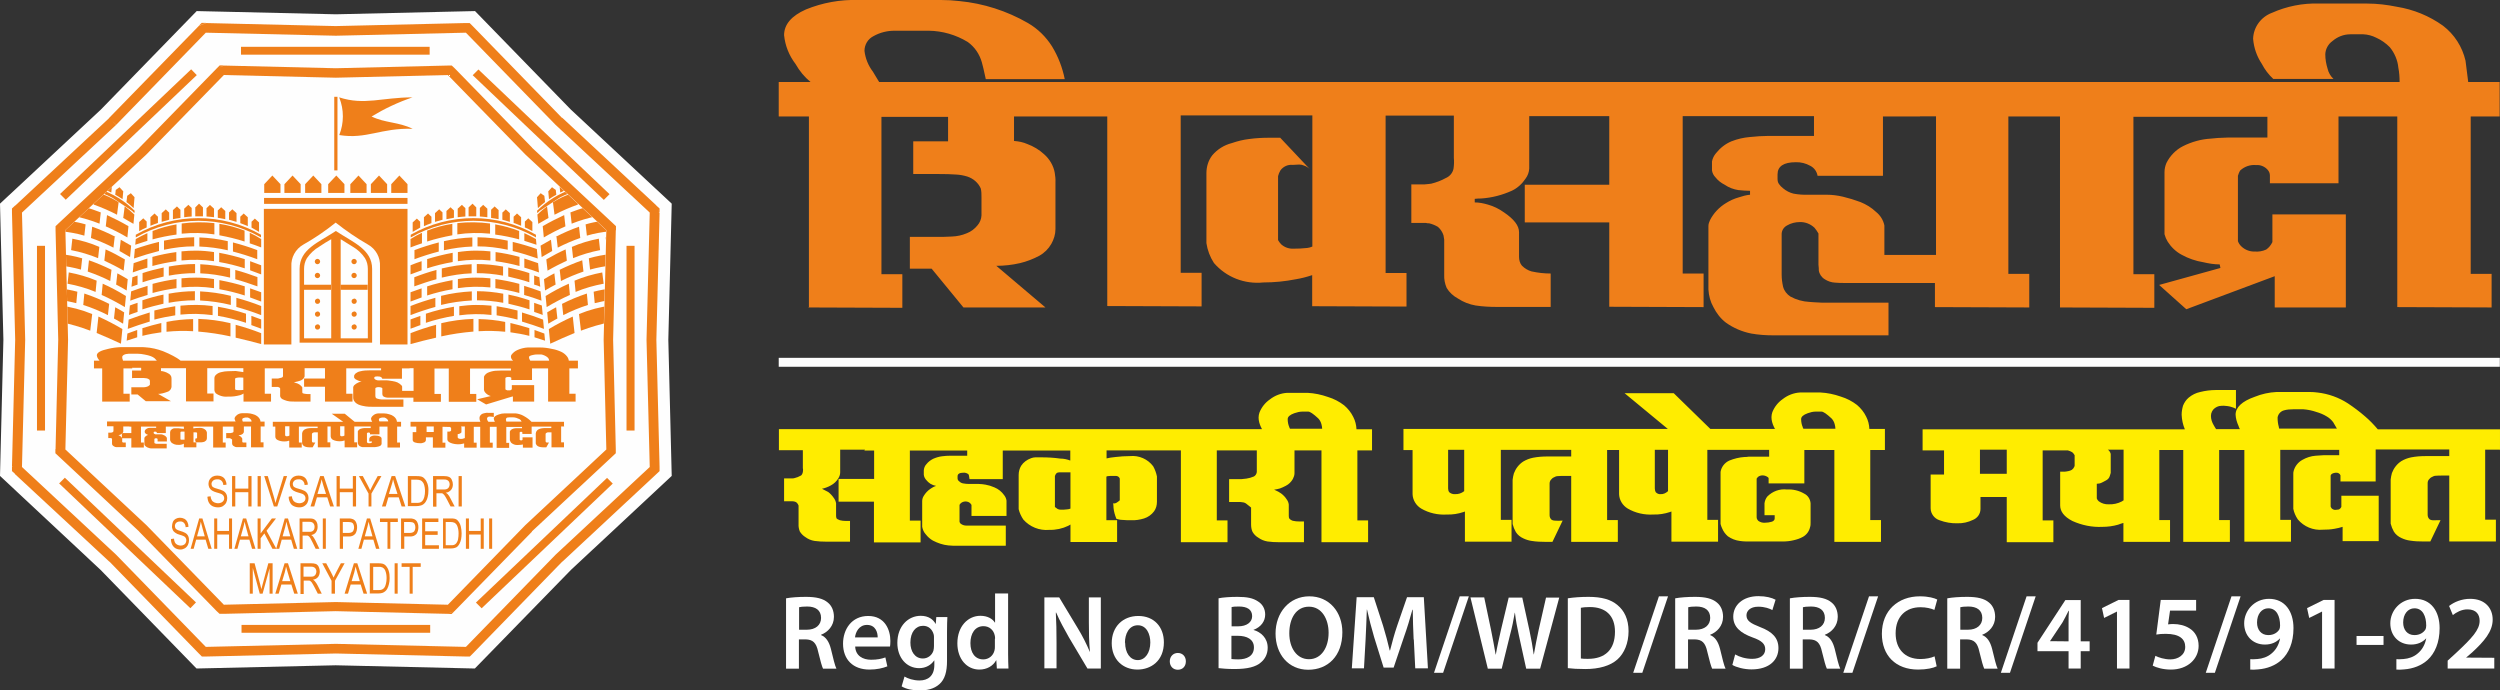 <?xml version="1.0" encoding="UTF-8"?><svg id="Layer_2" xmlns="http://www.w3.org/2000/svg" xmlns:xlink="http://www.w3.org/1999/xlink" viewBox="0 0 139.94 38.65"><rect x="0" y="0" width="139.94" height="38.65" fill="#333333" stroke="none"/><defs><style>.cls-1{clip-path:url(#clippath-2);}.cls-1,.cls-2,.cls-3,.cls-4,.cls-5{fill:none;}.cls-6{fill:#fff;}.cls-2{stroke:#fefefe;stroke-miterlimit:2.61;stroke-width:3.02px;}.cls-7,.cls-8,.cls-9{fill-rule:evenodd;}.cls-7,.cls-10{fill:#ef7f1a;}.cls-8{fill:#ffed00;}.cls-9{fill:#fefefe;}.cls-4{clip-path:url(#clippath);}.cls-5{clip-path:url(#clippath-1);}</style><clipPath id="clippath"><rect class="cls-3" x="53.57" y="12.87" width="40.18" height="21.77"/></clipPath><clipPath id="clippath-1"><rect class="cls-3" x="53.57" y="12.87" width="40.18" height="21.77"/></clipPath><clipPath id="clippath-2"><polygon class="cls-3" points="12.53 4.2 18.8 4.35 25.07 4.2 29.39 8.65 33.93 12.88 33.78 19.02 33.93 25.16 29.39 29.39 25.07 33.84 18.8 33.69 12.53 33.84 8.2 29.39 3.66 25.16 3.81 19.02 3.66 12.88 8.2 8.65 12.53 4.2"/></clipPath></defs><g id="Layer_1-2"><g class="cls-4"><g id="Group_263"><g class="cls-5"><g id="Group_262"><rect id="Rectangle_185" class="cls-3" x="53.57" y="12.87" width="40.19" height="21.77"/></g></g></g></g><path id="Path_1408" class="cls-7" d="m45.28,17.19V6.52h-1.69v-1.93h1.78c-.34-.28-.62-.62-.84-1.01-.36-.47-.58-1.02-.64-1.61,0-.6.41-1.08,1.22-1.44.93-.38,1.93-.56,2.93-.53h4.62c.35,0,.7.02,1.04.06,1.35.13,2.66.55,3.84,1.23.55.32,1.01.77,1.35,1.31.34.56.58,1.18.71,1.83h-4.42c-.1-.48-.18-.8-.22-.94-.13-.46-.4-.86-.79-1.14-.66-.4-1.41-.62-2.19-.63h-1.91c-.41,0-.81.1-1.17.3-.32.16-.51.48-.51.83.05.42.21.82.47,1.16.12.2.24.39.35.58h85.11c0-.27-.02-.54-.07-.8-.04-.42-.21-.82-.48-1.15-.22-.22-.47-.4-.76-.53-.22-.11-.47-.18-.72-.19h-.73c-.37,0-.72.14-1,.38-.24.17-.39.45-.4.74,0,.28.05.55.13.81.05.22.17.42.33.57h-3.37c-.26-.24-.48-.53-.64-.84-.28-.42-.45-.9-.49-1.41.02-.65.44-1.22,1.05-1.45.83-.37,1.73-.55,2.63-.52h2.71c.56,0,1.12.07,1.66.18.93.15,1.81.51,2.58,1.06.64.49,1.08,1.18,1.26,1.96.08.66.13,1.05.15,1.19h1.76v1.93h-1.62v8.81h1.17v1.88l-5.28-.02V6.52h-3.29v3.74h-3.84v-.44c0-.12-.05-.23-.13-.32-.16-.18-.4-.28-.64-.26-.33-.03-.65.08-.89.3-.06.09-.1.2-.13.3v3.66c.04.11.1.2.18.28.2.2.48.31.76.3.22.02.44-.02.64-.11.15-.1.27-.25.35-.42v-1.55h4.11v5.21h-3.98v-1.75l-4.95,1.85-1.52-1.36,3.43-.95-.04-.2c-.31,0-.61-.05-.91-.12-.43-.07-.84-.21-1.22-.42-.32-.17-.59-.43-.78-.73-.08-.13-.14-.27-.18-.42v-3.47c0-.18.04-.36.11-.52.2-.4.53-.74.93-.94.48-.24,1.01-.39,1.55-.42.22-.03.54-.05.95-.06h2.22v-1.16h-7.5v8.81h1.17v1.88l-5.28-.02V6.52h-2.89v8.81h1.17v1.88l-5.28-.02v-1.35h-5.06c-.16,0-.34,0-.54-.02-.2-.01-.4-.08-.57-.19-.18-.11-.3-.29-.33-.49,0-.07,0-.17-.02-.32v-1.75c-.06-.11-.14-.22-.22-.32-.22-.21-.52-.33-.82-.32-.25,0-.5.06-.72.19-.17.09-.29.26-.3.46v2.3c0,.22.03.45.08.67.06.23.21.42.41.55.33.18.69.28,1.07.3.15.01.37.03.67.04h3.75v1.83h-6.46c-.41,0-.82-.03-1.22-.1-.51-.1-1-.31-1.42-.61-.3-.23-.53-.53-.7-.87-.17-.3-.26-.64-.28-.99v-3.55c0-.11.04-.22.09-.33.2-.39.51-.72.89-.95.22-.14.46-.25.71-.32.21-.07.42-.13.64-.15v-.22c-.22,0-.44-.02-.65-.04-.27-.04-.54-.14-.77-.3-.2-.1-.38-.24-.52-.42-.1-.1-.17-.24-.19-.38v-.5c.03-.17.11-.33.22-.46.23-.29.53-.53.87-.67.33-.13.68-.21,1.03-.24.39-.04.71-.06.97-.06h2.62v-1.11h-7.35v8.81h1.17v1.88l-5.28-.02v-4.72h-4.73v-2.11h4.73v-3.84h-4.48v2.93c-.01.2-.08.4-.2.56-.19.29-.45.53-.76.68-.55.25-1.13.4-1.73.44-.09,0-.21,0-.36.02v.2c.25,0,.49.05.73.12.33.09.63.24.91.44.56.38.84.74.84,1.11v1.39c0,.17.05.35.16.48.15.15.33.26.53.32.18.04.36.07.54.09.18.02.36.03.54.03v1.87h-3.01c-.4,0-.79-.02-1.19-.08-.35-.06-.69-.19-.99-.39-.26-.14-.48-.34-.63-.59-.1-.23-.15-.48-.14-.73v-1.98c-.01-.08-.03-.16-.04-.24-.06-.18-.16-.34-.31-.47-.15-.09-.32-.16-.49-.2-.06,0-.12,0-.18-.02h-.82v-2.16h.76c.15-.01.27-.03.36-.04.28-.07.55-.17.8-.31.22-.09.39-.28.44-.52.03-.2.04-.4.02-.61v-2.37h-3.82v8.81h1.17v1.88l-5.28-.02v-1.74c-.3.1-.6.18-.91.23-.6.12-1.21.18-1.82.18-1.05.11-2.08-.29-2.77-1.09-.22-.34-.36-.71-.42-1.11v-3.92c0-.36.11-.72.33-1,.28-.33.66-.57,1.09-.68.32-.11.64-.19.98-.23.37-.05.74-.07,1.11-.07h.62l1.66,1.76c-.09-.09-.2-.16-.32-.2-.09-.04-.18-.06-.28-.06-.15.01-.27.02-.36.02-.27-.03-.53.09-.69.31-.06.1-.1.21-.13.32v3.58c.05.09.11.17.18.24.18.16.42.25.67.24.26,0,.52-.01.78-.04.1-.01.2-.04.29-.08v-7.34h-7.37v8.81h1.17v1.88l-5.28-.02V6.52h-5.22v1.37c.26.02.51.07.74.17.35.13.67.32.94.57.31.27.53.64.6,1.04.03.18.05.36.04.55v2.61c0,.29-.09.57-.23.82-.16.28-.39.51-.68.67-.34.18-.7.32-1.08.41-.43.1-.88.15-1.32.15l2.75,2.33h-4.59l-1.78-2.17h-1.22v-1.78h1.53c.25,0,.53,0,.82-.02.29-.01.57-.07.83-.18.24-.09.45-.25.61-.45.13-.15.21-.35.22-.55v-1.01c0-.17,0-.34-.04-.5-.14-.32-.42-.56-.76-.67-.2-.06-.41-.1-.62-.11-.25-.02-.61-.03-1.07-.03h-1.33v-1.83h1.95v-1.37h-3.73v8.81h1.17v1.88l-5.28-.02h0Zm62.18-10.67h-2.06v3.32h-3.66c-.04-.24-.19-.45-.41-.56-.25-.14-.53-.21-.81-.2-.68,0-1.02.23-1.02.68v.26c0,.1.02.2.08.28.06.09.14.17.23.24.17.14.37.25.59.3.27.05.55.07.83.06h1.02c.31,0,.61.04.91.11.33.08.66.18.98.3.32.13.62.31.87.55.24.19.41.46.47.76v1.65h2.89v-7.76h-.89Z"/><path id="Path_1409" class="cls-8" d="m48.42,25.17h-1.39v1.28c0,.11-.04.22-.1.32-.1.17-.25.31-.42.4-.16.09-.32.15-.5.19l.35.18c.12.09.22.2.31.33.07.09.11.19.13.3v.67c0,.05,0,.11.02.16.01.04.08.08.19.12.11.03.23.04.34.04h.23v1.16h-1.34c-.21,0-.43-.01-.64-.04-.19-.03-.36-.1-.51-.21-.13-.08-.24-.19-.32-.32-.05-.13-.08-.27-.07-.42v-.95s0-.06,0-.08c-.02-.06-.05-.11-.09-.15-.03-.03-.07-.06-.12-.07-.04-.01-.08-.02-.12-.02h-.48s0-1.28,0-1.28h.46c.05,0,.1-.01.13-.02.12-.03.23-.07.33-.13.05-.02.08-.06.1-.11.03-.06.04-.13.04-.2v-.06s0-.03-.01-.04v-1.02h-1.34v-1.18h13.74s1.82,0,1.82,0h0s11.48,0,11.48,0c-.02-.04-.04-.08-.06-.12-.08-.17-.13-.35-.13-.53,0-.1.02-.19.05-.28.12-.3.32-.55.58-.73.28-.22.62-.35.97-.37h1.14c.39.02.77.1,1.14.23.33.1.64.26.91.47.21.18.39.4.51.65.11.21.17.45.18.69h.87v1.18h-.82v3.92h.6v1.22h-2.61v-5.14h-1.51v1.28c0,.11-.04.22-.09.32-.09.16-.23.3-.39.38-.11.06-.22.11-.33.15-.11.03-.22.06-.33.07.13.06.21.1.23.11s.08.05.16.1c.12.09.23.2.31.33.07.09.11.19.12.3v.61c0,.06,0,.12.04.18.05.05.11.09.18.11.12.03.25.04.37.04h.26v1.16h-1.41c-.21,0-.42-.01-.63-.04-.18-.03-.36-.1-.51-.21-.14-.08-.25-.19-.33-.33-.06-.13-.08-.27-.08-.42v-.94l-.29-.23s-.1-.06-.16-.06c-.07-.01-.12-.02-.15-.02h-.63v-1.28h.69l.28-.03c.14-.02.28-.06.42-.12.09-.05.15-.15.16-.25,0-.04,0-.1,0-.17v-1.04h-2.24v3.92h.6v1.22h-2.61v-5.14h-4.16v.45c.12-.03.29-.06.51-.08.26-.03.53-.05.8-.05.51-.05,1,.17,1.3.57.1.18.17.37.21.57v1.42c0,.19-.05.38-.16.53-.14.19-.34.33-.56.4-.23.07-.47.11-.7.1-.18,0-.36,0-.54-.02-.1,0-.21-.03-.31-.06-.08-.2-.14-.4-.16-.61,0-.08-.01-.17-.02-.26.07.03.17,0,.29-.1.03-.02.06-.04.08-.07v-1.21s-.02-.05-.04-.07c-.04-.05-.11-.08-.18-.08h-.19c-.08,0-.16,0-.24.01-.04,0-.07.01-.1.03v2.44h.6v1.22h-2.61v-.98s-.08.05-.12.07c-.33.16-.7.24-1.07.23-.55.05-1.09-.17-1.45-.58-.12-.18-.21-.37-.26-.58v-1.92c0-.18.05-.36.14-.51.13-.2.33-.34.55-.42.08-.03.16-.05.24-.05.09,0,.21,0,.35,0,.35,0,.7.02,1.05.07.19,0,.38.04.56.11h0v-.56h-.34s-2.86,0-2.86,0h0s-.58,0-.58,0v1.6h-1.86c-.02-.17-.04-.26-.07-.28-.08-.06-.18-.09-.28-.08-.21,0-.32.07-.32.2v.12c0,.07.04.13.1.17.06.06.14.1.22.11.11.02.21.03.32.03h.55c.13,0,.25.02.38.04.17.03.33.08.49.15.22.09.41.24.55.44.07.09.12.2.13.31v.85h-1.96v-.62s-.04-.06-.07-.09c-.07-.07-.17-.1-.27-.1-.11,0-.22.05-.29.13-.01.02-.03.04-.04.06v.78s0,.1,0,.16c.01.07.06.12.12.15.08.05.17.07.26.07.1,0,.17,0,.22,0h1.99v1.13h-2.7c-.17,0-.35,0-.52-.02-.3-.03-.59-.13-.86-.27-.16-.09-.29-.21-.4-.35-.11-.12-.17-.26-.2-.42v-1.44c0-.1.03-.2.08-.28.1-.17.24-.32.4-.42.04-.03.09-.06.13-.08.05-.03.11-.05.17-.07-.11-.02-.22-.06-.32-.12-.09-.06-.17-.13-.24-.22-.07-.08-.12-.18-.13-.29v-.24c.01-.13.06-.26.15-.35.1-.13.24-.23.38-.3.16-.07.33-.12.5-.14.15-.02.3-.03.45-.03h.95v-.29h-3.21v3.92h.6v1.22h-2.61v-2.28h-1.98v-1.27h1.99v-1.59h-.55Zm91.51,0h-.82v3.92h.6v1.22h-2.61v-3.69h-.42c-.11,0-.22,0-.33.01-.08,0-.15.03-.22.07-.07.03-.12.08-.17.14-.05.06-.07.13-.07.21v1.77c0,.1.04.19.11.25.05.03.1.05.15.05.07,0,.15.01.22,0,.12,0,.2,0,.24,0l-.57,1.19h-.39c-.25,0-.5-.01-.75-.05-.16-.02-.32-.07-.47-.14-.18-.08-.33-.2-.43-.36-.08-.14-.14-.29-.18-.45v-2.47c.01-.12.04-.24.07-.36.1-.27.28-.51.53-.67.17-.1.35-.17.55-.21.26-.05.53-.07.8-.07h1.33v-.37h-4.12v1.79h-1.97v-.34s-.02-.05-.04-.07c-.05-.05-.11-.08-.18-.08-.1,0-.2.02-.28.08-.02.02-.04.05-.05.08v1.74s.03.06.05.09c.06.06.15.1.23.09.1-.01.16-.02.17-.02.07-.03.12-.08.15-.15v-.62h2.09v2.54h-2.02v-.8c-.15.05-.3.08-.46.11-.22.04-.43.05-.65.05-.53.05-1.06-.17-1.4-.58-.12-.18-.21-.38-.25-.59v-1.94c0-.06,0-.12.02-.18.07-.26.25-.49.49-.62.23-.13.48-.21.73-.23.11-.01.26-.02.46-.03h.87v-.3h-3.3v3.92h.6v1.22h-2.61v-5.13h-1.41v3.92h.6v1.22h-2.61v-5.14h-1.34v3.92h.6v1.22h-2.61v-1.06c-.1.03-.2.06-.3.1-.28.08-.58.12-.87.12-.58.03-1.16-.09-1.69-.33-.46-.24-.68-.53-.68-.87v-1.89h.27c.05,0,.12-.02.19-.03.07-.01.13-.04.19-.07.06-.04.11-.1.14-.17,0-.02.02-.04.02-.06v-.59s-.03-.04-.04-.06c-.02-.04-.06-.08-.1-.11-.04-.02-.08-.04-.12-.06-.05-.02-.09-.03-.12-.04h-1.41v3.92h.6v1.22h-2.61v-2.53h-1.47v.67c0,.27-.17.51-.42.61-.27.13-.57.2-.87.19-.34.01-.68-.05-1-.17-.29-.09-.5-.37-.5-.67v-1.89h.75v-1.35h-1.2v-1.18h14.68c-.11-.26-.17-.54-.18-.82,0-.17.03-.34.08-.51.07-.17.17-.32.31-.44.19-.16.41-.27.65-.32.28-.07.58-.11.87-.11h1.13v1.05c-.09-.05-.18-.08-.28-.11-.13-.04-.26-.05-.39-.06-.09,0-.19,0-.28.02-.08.02-.16.06-.23.11-.14.1-.22.27-.22.44,0,.18.06.36.15.51.06.1.1.18.14.23h1.33c-.03-.06-.06-.12-.08-.19-.09-.2-.15-.41-.16-.62,0-.41.36-.75,1.07-1,.39-.16.81-.25,1.23-.27h1.84c.15,0,.3.01.45.03.61.07,1.19.28,1.7.61.33.22.65.46.95.72.26.22.5.47.72.73h6.84v1.18h0Zm-11.46-1.18h2.34c-.07-.12-.14-.24-.21-.36-.1-.13-.22-.24-.36-.32-.18-.11-.37-.19-.58-.25-.23-.08-.47-.13-.72-.15h-.57c-.17,0-.35.01-.52.06-.19.05-.33.21-.36.4,0,.18.02.36.07.53,0,.03.01.06.02.09h.87Zm-9.6,4.03v-2.85h-.88l.07.06s.08.11.09.18c0,.06,0,.11,0,.14v.92c-.02.07-.04.13-.05.17-.03.11-.11.2-.21.25-.14.08-.23.12-.25.13-.08.04-.18.06-.27.06v.82c.02.06.06.12.11.16.16.12.36.18.56.17.25.01.5-.04.73-.16.03-.02.06-.04.09-.06h0Zm-6.54-1.5v-1.35h-1.5v1.35h1.5Zm-9.59-2.52c0-.08-.02-.17-.04-.25-.03-.12-.09-.24-.18-.33-.28-.26-.46-.38-.56-.38h-.33c-.15,0-.3.04-.44.09-.25.09-.37.2-.37.33,0,.16.03.31.09.45,0,.03.02.06.04.09h1.8Zm-3.39,0s-.04-.08-.06-.12c-.08-.17-.13-.35-.13-.53,0-.1.02-.19.05-.28.12-.3.32-.55.58-.73.28-.22.62-.35.97-.37h1.14c.39.02.77.1,1.14.23.33.1.64.26.91.47.21.18.39.4.51.65.11.21.17.45.18.69h.87v1.18h-.82v3.92h.6v1.22h-2.61v-5.14h-1.68v1.87h-2v-.3s-.02-.03-.03-.04c-.09-.07-.2-.11-.31-.11-.09,0-.19.03-.26.09-.03.03-.05.06-.07.09v2.17c0,.08.05.15.1.2.1.07.23.11.36.1.14,0,.27-.02.4-.06.1-.04.15-.1.15-.18v-.18h-.57v-.67c.02-.14.07-.27.16-.38.29-.29.69-.44,1.1-.39.34-.02.67.06.96.23.21.1.34.31.36.54v1.08c0,.09,0,.18-.03.26-.05.23-.2.43-.4.54-.16.09-.34.15-.52.19-.2.05-.41.07-.61.07h-2.03c-.16,0-.28-.02-.37-.03-.24-.03-.47-.12-.67-.26-.14-.12-.25-.27-.32-.44-.03-.06-.06-.14-.09-.25v-2.92c.05-.28.23-.51.49-.63.27-.11.56-.18.85-.2.08,0,.16,0,.24-.02h1.14v-.38h-3.46v3.92h.6v1.22h-2.61v-1.69s-.05.02-.08.03c-.3.1-.62.15-.93.14-.5.03-1-.08-1.43-.33-.29-.17-.48-.48-.49-.81v-2.47h-.67v3.92h.6v1.22h-2.61v-3.69h-.42c-.11,0-.22,0-.33.01-.08,0-.15.03-.22.07-.07.03-.12.08-.17.14-.05.06-.07.14-.07.21v1.77c0,.1.04.19.11.25.05.03.1.05.16.05.07,0,.14.01.22.01.12,0,.2-.01.24-.01l-.57,1.19h-.4c-.25,0-.5-.01-.75-.05-.16-.02-.32-.07-.47-.14-.18-.08-.33-.2-.43-.36-.08-.14-.14-.29-.18-.45v-2.47c.01-.12.04-.24.07-.36.1-.27.28-.51.53-.67.17-.1.35-.17.55-.21.26-.05.53-.07.8-.07h1.33v-.37h-3.94v3.92h.6v1.22h-2.61v-1.69s-.05.02-.08.03c-.3.1-.61.15-.93.14-.5.03-1-.08-1.43-.33-.29-.17-.48-.48-.49-.81v-2.47h-.51v-1.18h14.8l-2.42-2h2.75l2.05,2h3.64,0Zm-5.98,3.49v-2.31h-.74v2.16c0,.08.02.15.05.21.08.08.17.12.27.11.15.01.29-.05.41-.16h0s0,0,0,0Zm-11.41,0v-2.31h-.9v2.16c0,.08.02.15.06.21.09.08.21.12.33.11.18.01.36-.05.5-.16,0,0,0,0,0,0h0Zm-9.75-3.49h1.8c0-.08-.02-.17-.04-.25-.03-.12-.09-.24-.18-.33-.28-.26-.46-.38-.56-.38h-.33c-.15,0-.3.04-.45.09-.25.09-.37.2-.37.33,0,.16.03.31.09.45.01.03.02.06.04.09h0Zm-12.29,4.46v-2.02h-.64c-.05,0-.11.02-.15.06-.04.04-.06.09-.08.15v1.73s.1.08.15.11c.05.03.12.04.18.04.12,0,.25,0,.37-.02.06,0,.11-.02.17-.04h0Z"/><path id="Path_1410" class="cls-9" d="m43.59,20.53h96.34v-.5H43.59v.5Z"/><g id="Group_287"><path id="Path_1411" class="cls-9" d="m11.01.62l7.79.18,7.79-.18,5.37,5.52,5.64,5.26-.19,7.62.19,7.62-5.64,5.26-5.38,5.52-7.79-.18-7.79.18-5.37-5.52L0,26.64l.19-7.62L0,11.4l5.64-5.26L11.01.62Z"/><g id="Group_265"><path id="Path_1412" class="cls-10" d="m18.78,2.54l-7.28-.17.03-1.08,7.28.17v1.08h-.03Zm7.3-.17l-7.28.17-.03-1.08,7.28-.17.41.17-.39.91Zm-.03-1.08h.24s.17.17.17.17l-.41-.17h0Zm4.63,6.07l-5.02-5.16.8-.74,5.02,5.16-.78.76-.02-.02h0Zm.02.02h0s-.01-.02-.01-.02l.02.02Zm5.27,4.91l-5.27-4.92.77-.78,5.27,4.91.17.4-.94.38Zm.77-.78l.18.16v.24s-.18-.4-.18-.4h0Zm-1.11,7.5l.18-7.12,1.11.03-.18,7.12h-1.11v-.03Zm.18,7.15l-.18-7.12,1.11-.03.18,7.12-.17.4-.94-.37Zm1.11-.03v.24s-.17.16-.17.16l.17-.4h0Zm-6.21,4.53l5.27-4.91.77.78-5.27,4.91-.78-.76.02-.02Zm-.02.02h.01s0-.02,0-.02l-.02.02Zm-5.02,5.16l5.02-5.16.8.74-5.02,5.16-.41.17-.39-.91h0Zm.8.74l-.17.17h-.24s.41-.17.41-.17h0Zm-7.66-1.08l7.28.17-.03,1.08-7.28-.17v-1.08h.03Zm-7.3.17l7.28-.17.03,1.08-7.28.17-.41-.17.39-.91Zm.03,1.08h-.24s-.17-.17-.17-.17l.41.17h0Zm-4.63-6.07l5.02,5.16-.8.74-5.02-5.16.78-.76.02.02h0Zm-.02-.02h0s.01.02.01.02l-.02-.02Zm-5.27-4.91l5.27,4.91-.77.78L.84,26.54l-.17-.4.94-.38h0Zm-.77.78l-.18-.16v-.24s.18.4.18.4h0Zm1.11-7.5l-.18,7.12-1.11-.03.18-7.12h1.11v.03Zm-.18-7.15l.18,7.12-1.11.03-.18-7.12.17-.4.94.37Zm-1.11.03v-.24s.17-.16.17-.16l-.17.4h0Zm6.21-4.54L1.61,12.3l-.77-.78,5.27-4.91.78.76h-.02Zm.02-.02h-.01s0,.02,0,.02l.02-.02h0Zm5.02-5.16l-5.02,5.16-.8-.74L11.12,1.46l.41-.17.39.91h0Zm-.8-.74l.17-.17h.24s-.41.17-.41.17h0Z"/></g><path id="Path_1413" class="cls-9" d="m11.52,1.83l7.28.17,7.28-.17,5.02,5.16,5.27,4.91-.18,7.12.18,7.12-5.27,4.91-5.02,5.16-7.28-.17-7.28.17-5.02-5.16-5.27-4.91.18-7.12-.18-7.12,5.27-4.91L11.52,1.83Z"/><g id="Group_266"><path id="Path_1414" class="cls-10" d="m18.78,4.88l-6.27-.15.03-1.06,6.27.15v1.06h-.03Zm6.3-.15l-6.27.15-.03-1.06,6.27-.15.41.16-.38.89Zm-.03-1.06h.24s.17.16.17.16l-.41-.16Zm3.95,5.33l-4.33-4.44.79-.73,4.33,4.44-.77.74-.02-.02h0Zm.02.02h-.01s0-.02,0-.02l.02.02Zm4.54,4.24l-4.54-4.24.75-.76,4.54,4.24.17.39-.92.37Zm.75-.76l.17.16v.23s-.17-.39-.17-.39h0Zm-1.07,6.51l.15-6.14,1.08.03-.15,6.14h-1.08v-.03Zm.15,6.16l-.15-6.14,1.08-.03.15,6.14-.17.39-.92-.37h0Zm1.08-.03v.23s-.17.16-.17.16l.17-.39h0Zm-5.46,3.87l4.54-4.24.75.76-4.54,4.23-.77-.74.02-.02Zm-.02.02h0s.01-.02.01-.02l-.02.02Zm-4.33,4.44l4.33-4.44.79.73-4.33,4.44-.41.16-.38-.89h0Zm.79.73l-.17.17h-.24s.41-.17.41-.17Zm-6.65-1.04l6.27.15-.03,1.05-6.27-.15v-1.05h.03Zm-6.3.15l6.27-.15.03,1.05-6.27.15-.41-.16.38-.89Zm.03,1.05h-.24s-.17-.16-.17-.16l.41.16h0Zm-3.95-5.33l4.33,4.44-.79.73-4.33-4.44.77-.74.02.02h0Zm-.02-.02h.01s0,.02,0,.02l-.02-.02Zm-4.54-4.24l4.54,4.24-.75.76-4.54-4.24-.17-.39.92-.37Zm-.75.76l-.17-.16v-.23s.17.39.17.39h0Zm1.07-6.51l-.15,6.14-1.08-.03.15-6.14h1.08v.03Zm-.15-6.16l.15,6.14-1.08.03-.15-6.14.17-.39.92.37h0Zm-1.08.03v-.23s.17-.16.17-.16l-.17.39h0Zm5.46-3.87l-4.54,4.24-.75-.76,4.54-4.24.77.74-.02.02Zm.02-.02h0s-.01.02-.01.02l.02-.02Zm4.33-4.44l-4.33,4.44-.79-.73,4.33-4.44.41-.16.38.89h0Zm-.79-.73l.17-.17h.24s-.41.17-.41.17Z"/></g><path id="Path_1415" class="cls-9" d="m12.53,4.2l6.27.15,6.27-.15,4.33,4.44,4.54,4.24-.15,6.14.15,6.14-4.54,4.24-4.33,4.45-6.27-.15-6.27.15-4.33-4.45-4.54-4.24.15-6.14-.15-6.14,4.54-4.24,4.33-4.44Z"/><g class="cls-1"><g id="Group_278"><g id="_2562704444624"><path id="Path_1416" class="cls-2" d="m27.79,22.99l-.29.24-.13.26"/><path id="Path_1417" class="cls-7" d="m7.4,20.62h-.49v1.42h.35v.44h-1.54v-1.86h-.46v-.43h.31s-.03-.04-.05-.07c-.05-.06-.09-.14-.1-.23,0-.15.21-.27.63-.36.24-.06.48-.09.73-.1h1.09c.08,0,.17,0,.26.01.34.02.68.1,1,.22.2.08.39.17.56.26.15.08.29.16.42.27h18.61s-.03-.03-.04-.04c-.05-.05-.08-.12-.08-.19,0-.04.01-.07.03-.1.09-.12.2-.21.34-.27.18-.08.38-.13.58-.14h.67c.23,0,.45.03.67.08.19.03.37.09.54.17.12.06.22.14.3.24.06.07.1.16.11.25h.51v.43h-.48v1.42h.35v.44h-1.54v-1.86h-.9v.65h-1.16v-.12s-.01-.02-.02-.02c-.03-.02-.07-.03-.11-.03-.06,0-.12,0-.17.03-.01,0-.02.02-.03.03v.63s.02.02.03.03c.04.02.09.04.14.03h.1s.07-.03.09-.06v-.23h1.25v.92h-1.19v-.29l-.08.02-1.42.43-.5-.29.76-.18c-.13-.04-.24-.11-.32-.21-.03-.04-.05-.08-.06-.13v-.7s0-.04.01-.07c.06-.11.16-.19.29-.23.14-.05.29-.08.43-.08.07,0,.15,0,.27-.01h.51v-.11h-2.29v1.42h.35v.44h-1.54v-1.86h-.8v1.42h.36v.44h-1.54v-.23h-1.28c-.05,0-.11,0-.17,0-.06,0-.12-.02-.17-.04-.04-.01-.08-.04-.1-.08-.01-.03-.02-.06-.02-.1v-.31s-.03-.02-.04-.03c-.05-.02-.1-.03-.16-.03-.05,0-.1,0-.15.03-.02,0-.03.02-.04.03v.4s0,.07.01.1c.01.04.04.07.08.08.08.03.16.04.25.05h.16s1.07,0,1.07,0v.41h-1.76c-.12,0-.23,0-.35-.02-.14-.02-.28-.05-.42-.11-.08-.04-.15-.09-.2-.16-.05-.06-.07-.12-.08-.19v-.62s.02-.07.05-.1c.07-.07.15-.12.24-.16.03-.01.05-.02.08-.03.04-.01.07-.02.1-.03-.07,0-.14-.02-.2-.05-.05-.02-.09-.04-.14-.07-.05-.04-.08-.08-.08-.11v-.09s.03-.08.09-.13c.07-.05.14-.09.23-.11.1-.03.2-.04.3-.05.11,0,.2-.01.27-.01h.62v-.11h-1.95v1.42h.35v.44h-1.54v-.83h-1.17v-.46h1.17v-.58h-1.14v.46s-.03.09-.06.12c-.07.07-.16.12-.25.14-.1.03-.19.05-.29.07l.21.07c.07.03.13.07.18.12.05.05.08.08.08.11v.24s0,.04.01.06c0,.01.05.03.11.04.07.01.13.02.2.02h.14v.42h-.79c-.15,0-.27,0-.38-.01-.1-.01-.2-.04-.3-.08-.07-.02-.14-.06-.19-.12-.03-.04-.05-.1-.04-.15v-.35s0-.02,0-.03c-.01-.02-.03-.04-.05-.05-.02-.01-.05-.02-.07-.03h-.07s-.28,0-.28,0v-.47h.35c.07-.02.13-.03.2-.05.02,0,.05-.02.06-.04.02-.02.03-.05.02-.07v-.02s0-.01,0-.02v-.37h-1.02v1.42h.35v.44h-1.54v-.45c-.06.04-.12.07-.19.09-.22.06-.44.09-.67.08-.25.03-.5-.04-.7-.19-.04-.06-.07-.12-.07-.19v-.65c0-.08.04-.15.1-.2.08-.07.18-.12.29-.14.12-.03.25-.05.37-.05.12,0,.24-.01.36-.01h.09l.41.06v-.22h-2.02v1.42h.35v.44h-1.54v-1.86h-1.4v.16c.07,0,.13.02.2.04.07.02.14.05.2.09.09.04.15.11.18.2,0,.04.01.07.01.11v.45s-.02.09-.04.12c-.05.08-.12.14-.21.16-.08.03-.17.06-.26.08-.08.02-.16.03-.24.03l.72.41h-1.41l-.46-.38h-.35v-.4h.67c.07,0,.14-.01.2-.03.05-.01.1-.04.14-.08.02-.01.03-.03.03-.05v-.17s0-.07-.03-.1c-.04-.03-.09-.06-.14-.07-.05,0-.11-.02-.17-.02-.08,0-.15,0-.23,0s-.18,0-.27,0c-.05,0-.11,0-.16.01v-.43h.51v-.15h-.51l.02-.02Zm22.28-.43h1.06s-.01-.06-.02-.09c-.02-.05-.06-.09-.1-.12-.1-.07-.21-.12-.33-.14h-.2c-.09,0-.18.01-.26.03-.15.03-.22.07-.22.12,0,.06.02.12.05.16,0,.01.02.02.02.03h0Zm-6.75.43h-.43v.58h-1.1s-.03-.06-.05-.08c-.06-.04-.14-.05-.21-.05-.13,0-.19.02-.19.07v.04s.02.04.05.06c.04.02.08.04.13.05.06,0,.13.01.19,0h.27c.08,0,.15,0,.23.02.1.01.2.03.29.05.09.02.18.06.26.12.09.07.14.12.14.16v.24h.64v-1.27h-.23,0Zm-9.31,1.19v-.67c-.06,0-.11-.01-.17-.01-.07,0-.14,0-.21.02-.06.01-.08.03-.08.06v.58s.02.03.07.04c.06.01.12.01.18.01.05,0,.1,0,.16-.01.02,0,.04,0,.06-.01h0Zm-4.84-1.62s-.08-.09-.12-.13c-.06-.05-.13-.09-.21-.12-.11-.04-.22-.07-.34-.09-.14-.03-.28-.05-.42-.05h-.34c-.1,0-.2,0-.3.02-.12.03-.19.08-.21.15,0,.07.01.13.04.19v.03h1.91Z"/><path id="Path_1418" class="cls-7" d="m7.27,23.87h-.37v.29s-.01.05-.03.07c-.03.04-.07.07-.11.09-.04.02-.09.03-.13.04l.09.04s.06.05.08.08c.02.02.03.04.04.07v.15s0,.02,0,.04c0,0,.02.02.05.03.03,0,.06,0,.09,0h.06v.26h-.36c-.06,0-.11,0-.17,0-.05,0-.09-.02-.14-.05-.03-.02-.06-.04-.08-.07-.02-.03-.02-.07-.02-.1v-.22s0-.01,0-.02c0-.01-.01-.02-.02-.03,0,0-.02-.01-.03-.02h-.03s-.13,0-.13,0v-.3h.16s.06-.02.09-.03c.01,0,.02-.01.03-.03,0-.01.01-.03.01-.05h0s0-.02,0-.02v-.23h-.36v-.27h7.2s-.01-.02-.02-.03c-.02-.04-.03-.08-.04-.12,0-.02,0-.04.01-.06.03-.07.09-.13.15-.17.08-.05.17-.08.26-.08h.3c.1,0,.2.02.3.05.09.02.17.06.24.11.06.04.1.09.14.15.03.05.05.1.05.16h.23v.27h-.22v.89h.16v.28h-.7v-1.17h-.4v.29s0,.05-.02.07c-.02.04-.06.07-.1.09-.03.01-.06.03-.09.03-.03,0-.06.01-.09.02l.06.03.04.02s.06.05.08.08c.02.02.03.04.03.07v.14s0,.03.01.04c.01.01.03.02.05.02.03,0,.07,0,.1,0h.07v.26h-.38c-.06,0-.11,0-.17,0-.05,0-.09-.02-.14-.05-.04-.02-.07-.04-.09-.08-.01-.03-.02-.06-.02-.09v-.21l-.08-.05s-.03-.01-.04-.02h-.04s-.17,0-.17,0v-.29h.26s.08-.02.11-.03c.02-.01.04-.03.04-.06v-.27h-.6v.89h.16v.28h-.7v-1.17h-1.11v.1s.08-.01.14-.02c.07,0,.14-.01.21-.01.13-.01.26.04.35.13.03.04.05.08.06.13v.32s-.01.09-.04.12c-.04.04-.09.08-.15.09-.06.02-.12.02-.19.02-.05,0-.1,0-.14,0-.06.01-.12-.02-.13-.08,0-.02,0-.05,0-.07,0-.02,0-.04,0-.06.03,0,.06,0,.08-.02,0,0,.02,0,.02-.02v-.27s0-.01-.01-.02c-.01-.01-.03-.02-.05-.02h-.05s-.04,0-.06,0c0,0-.02,0-.03,0v.56h.16v.28h-.7v-.21s-.02.01-.03.02c-.09.04-.19.06-.28.05-.14.01-.28-.04-.39-.13-.03-.04-.05-.08-.07-.13v-.44s.01-.08.04-.12c.04-.05.09-.08.15-.1.02,0,.04-.01.06-.01h.09c.09,0,.19,0,.28.02.05,0,.1.01.15.02h0v-.13h-1.01v.36h-.5s-.01-.06-.02-.06c-.02-.01-.05-.02-.08-.02-.06,0-.08.02-.08.05v.03s.01.03.03.04c.02.01.04.02.06.03.03,0,.06,0,.08,0h.15s.07,0,.1,0c.04,0,.09.02.13.04.06.02.11.05.15.1.02.02.03.04.04.07v.19h-.52v-.14s-.01-.01-.02-.02c-.02-.02-.05-.02-.07-.02-.03,0-.06.01-.08.03h-.01v.23s.01.02.03.03c.02.01.05.02.07.02h.59v.26h-.86c-.08,0-.16-.03-.23-.06-.04-.02-.08-.05-.11-.08-.03-.02-.05-.06-.05-.09v-.33s0-.05.02-.06c.03-.04.06-.08.11-.1.01,0,.02-.01.04-.02l.04-.02s-.06-.01-.08-.03c-.02-.01-.05-.03-.07-.05-.02-.02-.03-.04-.04-.07v-.06s.02-.06.04-.08c.03-.03.06-.05.1-.07.04-.02.09-.03.13-.03.05,0,.09,0,.12,0h.25v-.07h-.85v.89h.16v.28h-.7v-.52h-.53v-.29h.53v-.36h-.14.02Zm24.36,0h-.22v.89h.16v.28h-.7v-.84h-.2s-.04,0-.06.02c-.02,0-.03.02-.05.03-.01.01-.02.03-.02.05v.4s.01.05.03.06c.01,0,.03.01.04.01h.12l-.15.27h-.1c-.07,0-.13,0-.2-.01-.04,0-.08-.02-.12-.03-.05-.02-.09-.04-.12-.08-.02-.03-.04-.06-.05-.1v-.56s.01-.06.02-.08c.03-.07.08-.12.14-.15.05-.02.09-.04.15-.05.07-.01.14-.02.21-.02h.35v-.08h-1.1v.41h-.52v-.08s0-.01-.01-.02c-.01-.01-.03-.02-.05-.02-.03,0-.05,0-.08.02,0,0-.01.01-.01.02v.4s0,.01.01.02c.02.01.04.02.06.02h.05s.03-.02.04-.03v-.14h.56v.58h-.54v-.18s-.08.02-.12.02c-.06,0-.12.01-.17.01-.14.01-.27-.04-.37-.13-.03-.04-.05-.09-.07-.14v-.44s0-.03,0-.04c.02-.06.07-.11.13-.14.06-.03.13-.05.2-.05.03,0,.07,0,.12,0h.23v-.07h-.88v.89h.16v.28h-.7v-1.18h-.38v.89h.16v.28h-.7v-1.17h-.36v.89h.16v.28h-.7v-.24l-.08.02c-.08.02-.15.03-.23.03-.15,0-.31-.02-.45-.08-.12-.05-.18-.12-.18-.2v-.43h.12s.04-.02.05-.02c.02,0,.03-.02.04-.04,0,0,0,0,0-.01v-.14h-.01s-.02-.03-.03-.04c-.01,0-.02,0-.03-.01h-.03s-.38-.01-.38-.01v.89h.16v.28h-.7v-.58h-.39v.15c0,.06-.05.12-.11.14-.07.03-.15.05-.23.04-.09,0-.18-.01-.27-.04-.09-.03-.13-.08-.13-.15v-.43h.2v-.31h-.32v-.27h3.91s-.01-.03-.02-.05c-.02-.05-.03-.09-.03-.14,0-.04,0-.08.02-.12.02-.04.05-.07.08-.1.05-.04.11-.06.17-.07.08-.02.15-.03.23-.02h.3v.24s-.05-.02-.08-.02c-.03,0-.07-.01-.1-.01-.03,0-.05,0-.08,0-.02,0-.04.01-.06.02-.04.02-.06.06-.06.1,0,.04.02.08.04.12.02.02.03.04.04.05h.36s-.02-.03-.02-.04c-.02-.04-.04-.09-.04-.14,0-.09.09-.17.28-.23.11-.04.22-.06.33-.06h.49s.08,0,.12,0c.16.02.31.06.45.14.09.05.17.1.25.16.07.05.13.11.19.17h1.82v.27h0Zm-3.05-.27h.62s-.04-.05-.05-.08c-.03-.03-.06-.06-.1-.07-.05-.02-.1-.04-.15-.06-.06-.02-.13-.03-.19-.03h-.15s-.09,0-.14.01c-.05,0-.09.04-.1.09,0,.04,0,.08.02.12,0,0,0,.01,0,.02h.24Zm-2.56.92v-.65h-.23.02s.02.04.02.05v.28s-.04.05-.07.06l-.07.03s-.05.01-.07.01v.19s.02.03.03.04c.04.03.1.04.15.04.07,0,.13-.01.19-.04h.02s0-.02,0-.02Zm-1.74-.34v-.31h-.4v.31h.4Zm-2.55-.58s0-.04-.01-.06c0-.03-.03-.05-.05-.08-.04-.04-.09-.07-.15-.09h-.09s-.08,0-.12.02c-.07.02-.1.05-.1.08,0,.03,0,.07.02.1,0,0,0,.01.01.02h.48,0Zm-.9,0s-.01-.02-.02-.03c-.02-.04-.03-.08-.04-.12,0-.02,0-.04.01-.06.03-.07.09-.13.15-.17.08-.05.17-.08.26-.08h.3c.1,0,.2.02.3.05.09.02.17.06.24.11.06.04.1.09.14.15.03.05.04.1.05.16h.23v.27h-.22v.89h.16v.28h-.7v-1.17h-.45v.43h-.53v-.07h0s-.05-.04-.08-.03c-.02,0-.05,0-.07.02,0,0-.01.01-.02.02v.49s.01.04.03.05c.03.02.06.02.1.02.04,0,.07,0,.11-.02.03-.01.04-.02.04-.04v-.04h-.15v-.15s.02-.06.04-.09c.08-.07.19-.1.29-.09.09,0,.18.01.26.05.07.03.1.08.1.12v.24s0,.04,0,.06c-.02.06-.05.1-.11.12-.04.02-.09.03-.14.04-.05.01-.11.02-.16.02h-.54s-.08,0-.1,0c-.06,0-.12-.03-.18-.06-.04-.03-.07-.06-.08-.1,0-.02-.02-.04-.02-.06v-.66s0-.02.01-.03c.03-.05.07-.09.12-.11.07-.03.15-.04.23-.05.02,0,.04,0,.06,0h.3v-.09h-.92v.89h.16v.28h-.7v-.38h-.02c-.08.03-.16.04-.25.04-.13,0-.26-.02-.38-.08-.07-.03-.12-.1-.13-.19v-.56h-.18v.89h.16v.28h-.7v-.84h-.2s-.04,0-.06.02c-.02,0-.03.02-.05.03-.01.01-.02.03-.02.05v.4s.01.05.03.06c.01,0,.03.01.04.01h.12l-.15.27h-.1c-.07,0-.13,0-.2-.01-.04,0-.08-.02-.12-.03-.05-.02-.09-.04-.12-.08-.02-.03-.04-.06-.05-.1v-.56s.01-.06.02-.08c.03-.07.08-.12.14-.15.05-.02.09-.04.15-.05.07-.01.14-.02.21-.02h.35v-.08h-1.05v.89h.16v.28h-.7v-.38h-.02c-.08.03-.16.04-.25.04-.13,0-.26-.02-.38-.08-.07-.03-.13-.1-.13-.19v-.56h-.14v-.27h3.94l-.64-.45h.73l.55.45h.98Zm-1.55.79v-.53h-.24v.49s0,.03.02.05c.03.02.06.03.09.02.05,0,.09-.01.13-.04h0Zm-3.08,0v-.53h-.24v.49s0,.03.02.05c.03.02.06.03.09.02.05,0,.09-.01.13-.04h0Zm-2.6-.79h.48s0-.04-.01-.06c0-.03-.03-.05-.05-.08-.04-.04-.09-.07-.15-.09h-.09s-.08,0-.12.02c-.07.02-.1.05-.1.08,0,.03,0,.07.02.1v.02s.01,0,.01,0Zm-3.27,1.02v-.46h-.17s-.03,0-.04.01c0,0-.02.02-.02.03v.39s.03.02.04.02c.01,0,.03,0,.05,0,.03,0,.07,0,.1,0,.02,0,.03,0,.05,0h0Z"/><g id="Group_267"><path id="Path_1419" class="cls-7" d="m11.62,27.8l.17-.02c0,.07.02.14.06.21.03.06.08.1.14.13.07.03.14.05.21.05.06,0,.13-.01.19-.04.05-.02.09-.06.12-.1.03-.04.04-.09.04-.14,0-.05-.01-.1-.04-.14-.03-.04-.07-.08-.12-.1-.08-.03-.16-.06-.25-.08-.09-.02-.18-.06-.27-.11-.06-.04-.11-.09-.15-.16-.03-.07-.05-.14-.05-.21,0-.08.02-.17.06-.24.04-.07.1-.13.17-.17.08-.04.17-.06.26-.06.09,0,.19.02.27.06.08.04.14.1.18.18.04.08.07.17.07.27l-.18.02c0-.09-.04-.18-.1-.24-.07-.06-.15-.09-.24-.08-.09,0-.18.02-.24.08-.05.05-.08.11-.08.18,0,.06.02.11.05.15.08.06.18.1.28.12.11.03.21.06.31.11.08.04.14.1.18.17.04.07.06.16.06.24,0,.09-.02.18-.06.26-.04.08-.11.14-.18.19-.08.05-.18.07-.27.07-.11,0-.22-.02-.32-.07-.09-.05-.15-.11-.2-.2-.05-.09-.07-.2-.08-.3h0Zm1.37.55v-1.7h.18v.7h.73v-.7h.18v1.7h-.18v-.8h-.73v.8h-.18Zm1.43,0v-1.7h.18v1.7h-.18Zm.91,0l-.54-1.7h.2l.36,1.23c.03.1.05.19.07.28.02-.09.05-.18.08-.28l.38-1.23h.19l-.55,1.7h-.19Zm.84-.55l.17-.02c0,.07.02.14.06.21.03.06.08.1.14.13.07.03.14.05.21.05.06,0,.13-.01.19-.04.05-.02.09-.06.12-.1.03-.04.04-.09.04-.14,0-.05-.01-.1-.04-.14-.03-.04-.07-.08-.12-.1-.08-.03-.16-.06-.25-.08-.09-.02-.18-.06-.27-.11-.06-.04-.11-.09-.15-.16-.03-.07-.05-.14-.05-.21,0-.08.02-.17.06-.24.04-.07.1-.13.17-.17.08-.04.17-.06.26-.06.09,0,.19.02.27.06.08.04.14.1.18.18.04.08.07.17.07.27l-.18.02c0-.09-.04-.18-.1-.24-.07-.06-.15-.09-.24-.08-.09,0-.18.02-.24.08-.05.05-.08.11-.08.18,0,.06.02.11.05.15.08.06.18.1.28.12.11.03.21.06.31.11.08.04.14.1.18.17.04.07.06.16.06.24,0,.09-.02.18-.06.26-.04.08-.1.14-.18.19-.08.05-.17.07-.27.07-.11,0-.22-.02-.32-.07-.09-.04-.16-.11-.2-.2-.05-.09-.08-.2-.08-.3h0Zm1.21.55l.54-1.7h.2l.57,1.7h-.21l-.16-.51h-.58l-.15.51h-.2,0Zm.4-.7h.47l-.15-.47c-.04-.14-.08-.26-.1-.35-.02.11-.04.22-.08.32l-.15.5h0Zm1.06.7v-1.7h.18v.7h.73v-.7h.18v1.7h-.18v-.8h-.73v.8h-.18Zm1.79,0v-.72l-.54-.98h.22l.27.51c.05.1.1.19.14.29.04-.09.09-.19.15-.3l.27-.5h.21l-.56.98v.72h-.18Zm.75,0l.54-1.7h.2l.57,1.7h-.21l-.16-.51h-.58l-.15.51h-.2,0Zm.4-.7h.47l-.15-.47c-.04-.14-.08-.26-.1-.35-.02.11-.04.22-.08.32l-.15.5h0Zm1.05.7v-1.7h.48c.08,0,.17,0,.25.02.08.02.15.06.2.12.08.08.13.18.17.29.04.13.06.26.05.4,0,.12-.01.23-.04.34-.02.09-.05.17-.1.25-.03.06-.08.11-.13.15-.05.04-.11.07-.17.08-.07.02-.15.03-.22.03h-.5,0Zm.18-.2h.3c.07,0,.15,0,.22-.03.05-.02.09-.05.12-.09.05-.06.08-.14.1-.21.03-.11.04-.22.04-.33,0-.14-.02-.28-.07-.41-.04-.08-.1-.15-.17-.19-.08-.03-.16-.04-.24-.04h-.29v1.3h0Zm1.23.2v-1.7h.62c.1,0,.19.01.28.05.07.03.12.09.15.16.04.08.06.17.06.26,0,.11-.03.21-.1.3-.08.09-.18.15-.3.16.04.02.08.05.11.08.06.07.11.14.15.23l.24.46h-.23l-.18-.35c-.05-.1-.1-.18-.13-.23-.02-.04-.06-.08-.09-.11-.02-.02-.05-.04-.08-.05-.03,0-.07,0-.1,0h-.21v.75h-.18,0Zm.18-.95h.4c.07,0,.14,0,.2-.03.05-.02.08-.06.11-.1.02-.05.04-.1.04-.15,0-.07-.02-.15-.07-.2-.06-.06-.14-.08-.23-.08h-.44v.56h0Zm1.25.95v-1.7h.18v1.7h-.18Z"/><path id="Path_1420" class="cls-7" d="m9.58,30.17l.16-.02c0,.07.02.14.05.21.03.06.07.1.13.13.06.03.13.05.19.05.06,0,.12-.01.17-.04.05-.02.08-.06.11-.1.02-.04.04-.1.04-.15,0-.1-.05-.2-.15-.24-.07-.03-.15-.06-.23-.08-.09-.02-.17-.06-.24-.11-.06-.04-.11-.09-.14-.16-.03-.07-.05-.14-.04-.21,0-.08.02-.17.05-.24.03-.07.09-.13.16-.17.07-.04.15-.06.23-.06.09,0,.17.02.25.06.07.04.13.1.17.18.04.08.06.17.06.27l-.16.02c0-.09-.03-.17-.09-.24-.06-.06-.14-.09-.22-.08-.08,0-.16.02-.22.08-.05.05-.07.11-.07.18,0,.05.02.11.05.15.07.06.16.1.25.12.1.03.19.06.28.11.07.04.13.1.16.17.04.08.05.16.05.24,0,.09-.02.18-.06.26-.04.08-.09.14-.17.19-.07.04-.16.07-.24.07-.1,0-.2-.02-.29-.07-.08-.05-.14-.12-.18-.2-.05-.1-.07-.2-.07-.3h0Zm1.09.55l.48-1.7h.18l.52,1.7h-.19l-.15-.51h-.53l-.14.51h-.18Zm.36-.7h.43l-.13-.47c-.04-.14-.07-.26-.09-.35-.02.11-.04.22-.07.32l-.14.5h0Zm.96.7v-1.7h.17v.7h.66v-.7h.17v1.7h-.17v-.8h-.66v.8h-.17Zm1.13,0l.48-1.7h.18l.52,1.7h-.19l-.15-.51h-.53l-.14.51h-.18Zm.36-.7h.43l-.13-.47c-.04-.14-.07-.26-.09-.35-.02.11-.04.22-.07.32l-.14.5Zm.94.7v-1.7h.17v.84l.63-.84h.23l-.53.69.55,1.01h-.22l-.45-.86-.21.27v.59h-.17Zm1.04,0l.48-1.7h.18l.52,1.7h-.19l-.15-.51h-.53l-.14.51h-.18Zm.36-.7h.43l-.13-.47c-.04-.14-.07-.26-.09-.35-.02.11-.04.22-.07.32l-.14.5h0Zm.95.7v-1.7h.56c.09,0,.18.01.26.05.06.04.11.09.14.16.04.08.05.17.05.26,0,.11-.03.21-.09.3-.06.09-.16.14-.27.16.04.02.07.05.1.08.05.07.1.15.14.23l.22.46h-.21l-.17-.35c-.05-.1-.09-.18-.12-.23-.02-.04-.05-.08-.08-.11-.02-.02-.05-.04-.08-.05-.03,0-.06,0-.09,0h-.19v.75h-.17,0Zm.17-.95h.36c.06,0,.12,0,.18-.03.04-.02.08-.06.1-.1.02-.05.03-.1.03-.15,0-.07-.02-.14-.07-.2-.05-.06-.13-.08-.21-.08h-.4v.56h0Zm1.13.95v-1.7h.17v1.7h-.17Zm.95,0v-1.7h.48c.06,0,.13,0,.19.02.06.01.11.04.16.08.05.05.08.1.1.16.03.07.04.15.04.23,0,.13-.03.26-.1.37-.09.11-.23.16-.37.15h-.32v.69h-.17Zm.17-.89h.33c.08,0,.17-.02.23-.08.05-.07.07-.15.07-.23,0-.06-.01-.13-.04-.18-.02-.05-.06-.08-.11-.1-.05-.01-.1-.02-.16-.02h-.32v.61h0Zm.87.89l.48-1.7h.18l.52,1.7h-.19l-.15-.51h-.53l-.14.51h-.18Zm.36-.7h.43l-.13-.47c-.04-.14-.07-.26-.09-.35-.02.11-.04.22-.07.32l-.14.5Zm1.27.7v-1.5h-.42v-.2h1v.2h-.42v1.5h-.17Zm.76,0v-1.7h.48c.06,0,.13,0,.19.02.06.01.11.04.16.08.05.05.08.1.1.16.03.07.04.15.04.23,0,.13-.03.26-.1.37-.09.11-.23.16-.37.15h-.32v.69h-.17,0Zm.17-.89h.33c.08,0,.17-.02.23-.08.05-.07.07-.15.07-.23,0-.06-.01-.13-.04-.18-.02-.05-.06-.08-.11-.1-.05-.01-.1-.02-.16-.02h-.32v.61h0Zm1.01.89v-1.7h.91v.2h-.74v.52h.7v.2h-.7v.58h.77v.2h-.94Zm1.17,0v-1.7h.43c.08,0,.15,0,.23.02.07.02.14.06.18.12.07.08.12.18.15.29.03.13.05.27.05.4,0,.11-.01.23-.03.34-.02.09-.05.17-.09.25-.03.06-.07.11-.11.15-.04.04-.1.07-.15.08-.06.02-.13.03-.2.03h-.46Zm.17-.2h.27c.07,0,.14,0,.2-.03.04-.02.08-.05.11-.09.04-.06.08-.14.09-.21.02-.11.03-.22.03-.33,0-.14-.02-.28-.07-.41-.03-.08-.09-.15-.16-.19-.07-.03-.14-.04-.22-.04h-.27v1.3h0Zm1.11.2v-1.7h.17v.7h.66v-.7h.17v1.7h-.17v-.8h-.65v.8h-.17Zm1.3,0v-1.7h.17v1.7h-.17Z"/><path id="Path_1421" class="cls-7" d="m13.98,33.23v-1.7h.27l.32,1.2c.03.11.05.2.06.25.02-.06.04-.15.07-.27l.32-1.18h.24v1.7h-.17v-1.42l-.39,1.42h-.16l-.39-1.44v1.44h-.17Zm1.43,0l.52-1.7h.19l.55,1.7h-.2l-.16-.51h-.56l-.15.51h-.19Zm.39-.7h.45l-.14-.47c-.04-.14-.08-.26-.1-.35-.02.11-.04.22-.07.33l-.15.5h0Zm1.02.7v-1.7h.6c.09,0,.19.01.27.04.07.04.12.09.15.16.04.08.06.17.06.26,0,.11-.03.21-.09.3-.07.09-.17.14-.29.16.04.02.08.05.11.09.06.07.11.15.15.23l.23.46h-.22l-.18-.35c-.05-.1-.1-.18-.13-.23-.02-.04-.05-.08-.09-.11-.02-.02-.05-.04-.08-.04-.03,0-.07,0-.1,0h-.21v.75h-.18,0Zm.18-.95h.38c.07,0,.13,0,.19-.03.04-.02.08-.06.1-.1.02-.05.04-.1.04-.15,0-.07-.02-.14-.07-.2-.06-.06-.14-.08-.22-.08h-.43v.56Zm1.56.95v-.72l-.52-.98h.22l.27.51c.05.1.1.19.14.29.04-.09.09-.19.15-.3l.26-.5h.21l-.54.98v.72h-.18,0Zm.73,0l.52-1.7h.19l.55,1.7h-.2l-.16-.51h-.56l-.15.51h-.19Zm.39-.7h.46l-.14-.47c-.04-.14-.08-.26-.1-.35-.02.11-.04.22-.07.33l-.15.5h0Zm1.02.7v-1.7h.46c.08,0,.16,0,.24.02.08.02.15.06.2.12.07.08.13.18.16.29.04.13.05.26.05.4,0,.11-.01.23-.04.34-.02.09-.05.17-.09.25-.03.06-.07.11-.12.15-.05.04-.1.07-.16.09-.07.02-.14.03-.22.03h-.49Zm.18-.2h.29c.07,0,.14,0,.21-.03.05-.02.09-.05.12-.09.05-.06.08-.14.1-.22.03-.11.04-.22.04-.33,0-.14-.02-.28-.07-.41-.03-.08-.09-.15-.17-.19-.07-.03-.15-.04-.23-.03h-.28v1.3h0Zm1.21.2v-1.7h.17v1.7h-.17Zm.84,0v-1.5h-.45v-.2h1.07v.2h-.45v1.5h-.18Z"/></g><g id="Group_277"><path id="Path_1422" class="cls-7" d="m14.78,11.69h8.03v7.59h-1.54v-4.36c.03-.51-.23-.98-.67-1.23-.63-.36-1.24-.78-1.81-1.23-.57.46-1.17.87-1.81,1.23-.44.25-.7.73-.67,1.23v4.36h-1.54v-7.59h0Z"/><path id="Path_1423" class="cls-7" d="m14.78,11.08h8.03v.33h-8.03v-.33Z"/><g id="Group_268"><path id="Path_1424" class="cls-7" d="m20.07,9.82l-.46.49v.49h.91v-.49l-.46-.49Z"/><path id="Path_1425" class="cls-7" d="m21.22,9.82l-.46.49v.49h.91v-.49l-.46-.49Z"/><path id="Path_1426" class="cls-7" d="m22.36,9.82l-.46.49v.49h.91v-.49l-.46-.49Z"/><path id="Path_1427" class="cls-7" d="m17.53,9.82l.46.49v.49h-.91v-.49l.46-.49Z"/><path id="Path_1428" class="cls-7" d="m16.37,9.82l.46.49v.49h-.91v-.49l.46-.49Z"/><path id="Path_1429" class="cls-7" d="m15.24,9.82l.46.49v.49h-.91v-.49l.46-.49Z"/><path id="Path_1430" class="cls-7" d="m18.82,9.82l.46.49v.49h-.91v-.49l.46-.49Z"/></g><g id="Group_271"><path id="Path_1431" class="cls-7" d="m18.8,19.18h2.03v-4.13c0-1.09-1.05-1.47-2.03-2.12-.99.65-2.03,1.02-2.03,2.12v4.13h2.03Zm1.79-.24v-3.89c0-.21-.05-.42-.16-.6-.18-.27-.42-.49-.7-.65-.22-.14-.44-.27-.66-.41v5.55h1.52Zm-2.05-5.55c-.22.13-.45.26-.66.41-.28.16-.52.39-.7.65-.11.18-.16.39-.16.6v3.89h1.52v-5.55Z"/><g id="Group_269"><path id="Path_1432" class="cls-7" d="m19.82,14.49c-.08,0-.15.07-.15.15,0,.08.07.15.15.15.08,0,.15-.07.15-.15,0-.08-.07-.15-.15-.15Z"/><path id="Path_1433" class="cls-7" d="m19.82,15.27c-.08,0-.15.07-.15.15,0,.08.07.15.15.15.08,0,.15-.07.15-.15,0-.08-.07-.15-.15-.15Z"/><path id="Path_1434" class="cls-7" d="m19.82,17.44c-.08,0-.15.07-.14.15,0,.08.07.15.15.14.08,0,.14-.07.14-.15,0-.08-.07-.15-.15-.15Z"/><path id="Path_1435" class="cls-7" d="m19.82,16.72c-.08,0-.15.07-.14.15,0,.08.07.15.15.14.08,0,.14-.07.14-.15,0-.08-.07-.15-.15-.15Z"/><path id="Path_1436" class="cls-7" d="m19.82,18.16c-.08,0-.15.07-.14.15,0,.08.07.15.15.14.08,0,.14-.07.14-.15,0-.08-.07-.15-.15-.15h0Z"/></g><path id="Path_1437" class="cls-7" d="m19.06,15.94h1.52v.28h-1.52v-.28Z"/><path id="Path_1438" class="cls-7" d="m17.01,15.94h1.52v.28h-1.52v-.28Z"/><g id="Group_270"><path id="Path_1439" class="cls-7" d="m17.77,14.49c-.08,0-.15.07-.15.15,0,.08.07.15.15.15.08,0,.15-.07.15-.15,0-.08-.07-.15-.15-.15Z"/><path id="Path_1440" class="cls-7" d="m17.77,15.27c-.08,0-.15.07-.15.15,0,.08.07.15.15.15.08,0,.15-.07.15-.15,0-.08-.07-.15-.15-.15Z"/><path id="Path_1441" class="cls-7" d="m17.77,17.44c-.08,0-.15.07-.14.15,0,.08.07.15.15.14.08,0,.14-.07.14-.15,0-.08-.07-.15-.15-.15Z"/><path id="Path_1442" class="cls-7" d="m17.77,16.72c-.08,0-.15.07-.14.15,0,.08.07.15.15.14.08,0,.14-.07.14-.15,0-.08-.07-.15-.15-.15Z"/><path id="Path_1443" class="cls-7" d="m17.77,18.16c-.08,0-.15.07-.14.15,0,.08.07.15.15.14.08,0,.14-.07.14-.15,0-.08-.07-.15-.15-.15Z"/></g></g><g id="Group_276"><g id="Group_273"><path id="Path_1444" class="cls-7" d="m30,13.14c-2.17-1.24-4.84-1.24-7.01,0v.15c2.17-1.24,4.84-1.24,7.01,0v-.15Z"/><g id="Group_272"><path id="Path_1445" class="cls-7" d="m29.57,12.22l.23.21v.51c-.13-.08-.28-.15-.42-.21v-.33s.2-.18.19-.18Z"/><path id="Path_1446" class="cls-7" d="m28.94,11.95l.23.21v.48c-.13-.06-.28-.11-.42-.16v-.35s.2-.18.19-.18h0Z"/><path id="Path_1447" class="cls-7" d="m28.31,11.72l.23.21v.49c-.13-.04-.28-.08-.42-.12v-.4s.2-.18.19-.18h0Z"/><path id="Path_1448" class="cls-7" d="m27.68,11.55l.23.21v.51c-.13-.03-.28-.05-.42-.07v-.46s.2-.18.19-.18h0Z"/><path id="Path_1449" class="cls-7" d="m27.05,11.47l.23.21v.48c-.14-.02-.28-.03-.42-.04v-.48s.2-.18.19-.18Z"/><path id="Path_1450" class="cls-7" d="m25.85,11.47l-.23.21v.48c.13-.02.28-.03.43-.04v-.47s-.2-.18-.19-.18h0Z"/><path id="Path_1451" class="cls-7" d="m25.22,11.6l-.23.21v.46c.13-.03.28-.05.42-.08v-.41s-.2-.18-.19-.18h0Z"/><path id="Path_1452" class="cls-7" d="m24.58,11.72l-.23.21v.49c.13-.04.28-.08.42-.12v-.41s-.2-.18-.19-.18Z"/><path id="Path_1453" class="cls-7" d="m23.96,11.95l-.23.21v.5c.13-.06.28-.12.42-.17v-.36s-.2-.18-.19-.18Z"/><path id="Path_1454" class="cls-7" d="m23.33,12.24l-.23.21v.53c.13-.08.27-.16.42-.24v-.33s-.2-.18-.19-.18h0Z"/><path id="Path_1455" class="cls-7" d="m26.45,11.4l.21.21v.5c-.14,0-.29,0-.43,0v-.5l.22-.21h0Z"/></g><path id="Path_1456" class="cls-7" d="m30.27,10.81l-.21.23.05.61c.13-.12.26-.24.4-.34l-.04-.35s-.22-.15-.21-.15h0Z"/><path id="Path_1457" class="cls-7" d="m30.9,10.48l-.21.23.04.44c.13-.09.27-.17.41-.25l-.03-.27s-.22-.15-.21-.15h0Z"/><path id="Path_1458" class="cls-7" d="m31.53,10.15l-.21.23.04.4c.13-.07.27-.13.41-.18l-.03-.29s-.22-.15-.21-.15h0Z"/><path id="Path_1459" class="cls-7" d="m32.01,10.59c-.73.25-1.4.66-1.95,1.21l.02.13.03-.03h0l.03-.03h0l.03-.03h0l.03-.03h0l.03-.02h0l.03-.02h0l.03-.02h0l.03-.02h0l.03-.02h0l.03-.02h0l.03-.02h0l.03-.02h0l.03-.02h0l.03-.02h0l.03-.02h0l.03-.02.03-.02h0l.03-.02h0l.03-.02h0l.03-.02h0l.03-.02h0l.03-.02h0l.03-.02h0l.03-.02h0l.03-.02h0l.03-.02h0l.03-.02h0l.03-.02h0l.03-.02h0l.03-.02h0l.03-.02h0l.03-.02h0l.06-.04h0l.03-.02.03-.02h0l.03-.02.03-.02h0l.03-.02h0l.03-.02h0l.03-.02c.06-.03.11-.06.17-.09h.03s.03-.03.03-.03l.07-.03h.03s.03-.03.03-.03h.03s.07-.04.07-.04h.04s0-.01,0-.01h.03s.07-.04.07-.04h.04s0-.01,0-.01h.03s.04-.03.04-.03h.04s0-.01,0-.01h.03s-.11-.08-.11-.08l.08-.07Z"/></g><g id="Group_275"><path id="Path_1460" class="cls-7" d="m7.6,13.14c2.17-1.24,4.84-1.24,7.01,0v.15c-2.17-1.24-4.84-1.24-7.01,0v-.15Z"/><g id="Group_274"><path id="Path_1461" class="cls-7" d="m8.02,12.22l-.23.21v.51c.13-.08.28-.15.42-.21v-.33s-.2-.18-.19-.18Z"/><path id="Path_1462" class="cls-7" d="m8.65,11.95l-.23.21v.48c.13-.06.28-.11.42-.16v-.35s-.2-.18-.19-.18h0Z"/><path id="Path_1463" class="cls-7" d="m9.28,11.72l-.23.21v.49c.13-.04.28-.08.42-.12v-.4s-.2-.18-.19-.18h0Z"/><path id="Path_1464" class="cls-7" d="m9.91,11.55l-.23.21v.51c.13-.03.28-.05.42-.07v-.46s-.2-.18-.19-.18h0Z"/><path id="Path_1465" class="cls-7" d="m10.54,11.47l-.23.21v.48c.13-.02.28-.03.42-.04v-.48s-.2-.18-.19-.18Z"/><path id="Path_1466" class="cls-7" d="m11.75,11.47l.23.21v.48c-.13-.02-.28-.03-.42-.04v-.47s.2-.18.19-.18h0Z"/><path id="Path_1467" class="cls-7" d="m12.38,11.6l.23.21v.46c-.13-.03-.28-.05-.42-.08v-.41s.2-.18.19-.18h0Z"/><path id="Path_1468" class="cls-7" d="m13.01,11.72l.23.21v.49c-.13-.04-.28-.08-.42-.12v-.41s.2-.18.19-.18Z"/><path id="Path_1469" class="cls-7" d="m13.64,11.95l.23.21v.5c-.13-.06-.28-.12-.42-.17v-.36s.2-.18.19-.18Z"/><path id="Path_1470" class="cls-7" d="m14.27,12.24l.23.21v.53c-.13-.08-.27-.16-.42-.24v-.33s.2-.18.19-.18h0Z"/><path id="Path_1471" class="cls-7" d="m11.14,11.4l-.21.21v.5c.14,0,.29,0,.43,0v-.5l-.22-.21h0Z"/></g><path id="Path_1472" class="cls-7" d="m7.32,10.81l.21.23-.05.61c-.13-.12-.26-.24-.4-.34l.04-.35s.22-.15.21-.15h0Z"/><path id="Path_1473" class="cls-7" d="m6.69,10.48l.21.23-.04.44c-.13-.09-.27-.17-.41-.25l.03-.27s.22-.15.21-.15h0Z"/><path id="Path_1474" class="cls-7" d="m6.06,10.15l.21.23-.04.4c-.13-.07-.27-.13-.41-.18l.03-.29s.22-.15.21-.15h0Z"/><path id="Path_1475" class="cls-7" d="m5.59,10.59c.73.25,1.4.66,1.95,1.21l-.02.13-.03-.03h0l-.03-.03h0l-.03-.03h0l-.03-.03h0l-.03-.02h0l-.03-.02h0l-.03-.02h0l-.03-.02h0l-.03-.02h0l-.03-.02h0l-.03-.02h0l-.03-.02h0l-.03-.02h0l-.03-.02h0l-.03-.02h0l-.03-.02-.03-.02h0l-.03-.02h0l-.03-.02h0l-.03-.02h0l-.03-.02h0l-.03-.02h0l-.03-.02h0l-.03-.02h0l-.03-.02h0l-.03-.02h0l-.03-.02h0l-.03-.02h0l-.03-.02h0l-.03-.02h0l-.03-.02h0l-.03-.02h0l-.06-.04h0l-.03-.02-.03-.02h0l-.03-.02-.03-.02h0l-.03-.02h0l-.03-.02h0l-.03-.02c-.06-.03-.11-.06-.17-.09h-.03s-.03-.03-.03-.03l-.07-.03h-.03s-.03-.03-.03-.03h-.03s-.07-.04-.07-.04h-.04s0-.01,0-.01h-.03s-.07-.04-.07-.04h-.03s0-.01,0-.01h-.03s-.04-.03-.04-.03h-.04s0-.01,0-.01h-.03s.11-.08.11-.08l-.09-.07Z"/></g></g><path id="Path_1476" class="cls-7" d="m18.71,5.42h.18v4.12h-.18v-4.12Z"/><path id="Path_1477" class="cls-7" d="m32.03,10.81c-.38.13-.74.3-1.08.51l.09.7c.42-.22.86-.41,1.31-.57l-.04-.38-.27-.26h0Zm-1.41.74c-.19.14-.37.3-.54.46l.05.52c.2-.12.39-.23.59-.34h-.02l-.08-.64Zm-.36,2.21l.06.63c.2-.12.39-.23.59-.34l-.07-.63c-.19.11-.38.22-.58.33h0Zm.19,1.87l.06.63c.2-.12.39-.23.59-.33l-.07-.63c-.19.1-.39.21-.58.33h0Zm.09.93l.06.63c.42-.25.85-.48,1.3-.68l-.06-.63c-.45.2-.88.43-1.3.69Zm.09.93l.06.63c.17-.1.34-.2.51-.29l-.07-.63c-.17.09-.34.19-.51.29h0Zm.09.93l.08.82c.45-.21.9-.41,1.36-.6l-.1-.92c-.46.21-.91.44-1.34.7h0Zm1.8.09c.55-.21,1.11-.37,1.68-.49l.02-.92c-.62.08-1.23.24-1.81.48l.11.94h0Zm1.71-1.72l.02-.65c-.34.04-.68.1-1.02.19l.06.64c.31-.08.62-.14.94-.18h0Zm.02-.96l.02-.65c-.06,0-.11.01-.17.02l.08.64h.08s0,0,0,0Zm.02-.96l.02-.65h-.08c-.42.04-.84.12-1.25.24l.07.63c.4-.11.81-.19,1.22-.23h.01Zm.02-.96l.02-.65c-.05,0-.11,0-.17.01-.08,0-.16.01-.24.02l.07.64c.07,0,.14-.02.22-.02h.1Zm.02-.96h0s-.61-.59-.61-.59c-.31.05-.62.11-.92.2l.07.63c.41-.12.84-.2,1.27-.24.07,0,.13,0,.2-.01h0Zm-.9-.85l-.56-.52c-.31.09-.62.19-.92.31l.07.63c.45-.18.92-.32,1.4-.42h0Zm-1.88,5.54c.45-.23.91-.42,1.38-.57l-.06-.64c-.48.16-.94.35-1.39.58l.07.63Zm2.18-2.39c-.53.1-1.05.25-1.55.46l.06.63c.5-.21,1.03-.36,1.57-.46l-.08-.64h0Zm-1.12-.68c-.43.15-.85.33-1.26.53l.07.63c.41-.21.83-.38,1.26-.53l-.07-.63Zm-1.94.58c.36-.21.72-.39,1.08-.56l-.07-.63c-.36.16-.72.35-1.08.56l.07.63Zm2.87-1.79c-.52.1-1.03.25-1.51.46l.07.63c.49-.2.99-.35,1.51-.45l-.07-.64Zm-1.11-.67c-.45.16-.89.35-1.31.57h.05s.07.6.07.6c.41-.21.83-.39,1.26-.54l-.07-.63Zm-.83-.65c-.41.19-.81.39-1.2.62l.06.63c.39-.23.8-.44,1.21-.62l-.07-.63Z"/><path id="Path_1478" class="cls-7" d="m7.6,13.38c.21-.12.43-.23.65-.33v.43c-.23.07-.45.14-.68.22l.03-.32Zm.94-.45c.43-.17.88-.29,1.34-.37v.57c-.45.06-.9.15-1.34.27v-.47h0Zm1.63-.42c.61-.08,1.22-.09,1.83-.02v.63c-.6-.09-1.22-.1-1.83-.04v-.58Zm2.11.02c.48.07.95.2,1.41.38v.61c-.46-.15-.93-.26-1.41-.35v-.64h0Zm1.7.5c.22.1.43.22.64.35v.47c-.21-.08-.42-.16-.64-.23v-.58h0Zm.64,1.82v.51c-.21-.08-.41-.15-.62-.23v-.51c.2.07.41.15.62.23h0Zm0,1.52v.51c-.21-.08-.41-.15-.62-.23v-.51c.21.07.41.15.62.22h0Zm0,.76v.51c-.46-.18-.92-.33-1.39-.46v-.51c.47.13.94.28,1.39.46h0Zm0,.76v.51c-.19-.07-.38-.14-.57-.21h.02v-.51c.18.06.36.13.55.2h0Zm0,.76v.61c-.47-.13-.95-.25-1.43-.36v-.72c.49.13.97.29,1.43.47h0Zm-1.72.18c-.59-.13-1.19-.22-1.8-.27v-.71c.61.02,1.21.1,1.8.24v.73Zm-2.09-.29c-.5-.03-.99-.02-1.49.03v-.55c.49-.1.99-.15,1.49-.16v.69Zm-1.78.06c-.36.05-.71.11-1.06.2v-.43c.35-.11.71-.21,1.06-.29v.52Zm-1.35.28c-.2.06-.39.12-.59.19l.04-.4c.18-.07.37-.14.55-.2v.41Zm-.53-.46l.05-.53c.39-.15.79-.28,1.18-.4v.51c-.41.12-.82.26-1.23.41h0Zm.07-.79l.05-.53c.14-.05.29-.11.43-.15v.51c-.16.05-.32.11-.48.17h0Zm.07-.79l.05-.53c.31-.11.61-.22.92-.31v.51c-.32.09-.65.2-.97.32h0Zm.07-.79l.05-.53c.1-.04.19-.07.29-.1v.51c-.11.04-.23.08-.34.12h0Zm.07-.79l.05-.53c.26-.09.52-.18.77-.26v.51c-.28.08-.55.17-.82.27h0Zm.07-.79l.05-.53c.44-.16.9-.29,1.35-.4v.51c-.47.12-.94.26-1.4.42h0Zm6.9.04c-.45-.17-.9-.31-1.36-.43v-.51c.46.12.91.26,1.36.43v.52Zm-1.65-.5c-.52-.12-1.05-.19-1.59-.21v-.51c.54.02,1.07.09,1.59.21v.51Zm-1.88-.22c-.57,0-1.13.07-1.69.19v-.51c.56-.12,1.12-.18,1.69-.19v.51Zm3.54,1.73v.51c-.42-.15-.83-.29-1.24-.4v-.52c.42.11.83.25,1.24.4h0Zm-.71.51v.51c-.47-.15-.94-.27-1.42-.35v-.51c.48.09.96.2,1.43.35h0Zm-5.17-1.14v-.51c.44-.12.89-.21,1.34-.27v.51c-.45.06-.9.15-1.34.27h0Zm1.63-.31v-.51c.27-.03.55-.04.82-.04.33,0,.67.03,1,.08v.51c-.6-.09-1.22-.1-1.83-.04h0Zm2.11.08v-.51c.49.09.97.21,1.45.36h-.02v.51c-.47-.15-.94-.27-1.42-.35h0Zm.61.37v.51c-.55-.13-1.11-.22-1.67-.24v-.51c.57.03,1.13.11,1.68.24h0Zm-1.96-.25v.51c-.49,0-.99.05-1.47.14v-.51c.49-.09.98-.14,1.47-.14h0Zm-1.76.19v.51c-.4.09-.79.19-1.18.32v-.51h-.01c.39-.13.79-.23,1.2-.32h0Zm-.62,1.43v-.51c.44-.12.89-.21,1.34-.27v.51c-.45.06-.9.15-1.34.27Zm1.62-.31v-.51c.27-.03.55-.04.82-.04.33,0,.67.03,1,.08v.51c-.6-.09-1.22-.1-1.83-.04h0Zm3.61,1.47v.51c-.51-.17-1.04-.3-1.57-.39v-.51c.53.09,1.06.22,1.57.39h0Zm-.85-1v.51c-.56-.14-1.14-.22-1.72-.25v-.51c.58.03,1.16.11,1.72.25Zm-2.01-.26v.51c-.49,0-.99.05-1.47.14v-.51c.49-.09.98-.14,1.47-.14h0Zm-1.76.19v.51c-.4.09-.79.19-1.18.32v-.51c.39-.13.78-.24,1.18-.32h0Zm-.51,1.4v-.51c.39-.1.78-.18,1.17-.24v.51c-.39.06-.79.14-1.17.24Zm1.46-.27v-.51c.6-.06,1.2-.06,1.8.02v.51c-.31-.04-.62-.06-.93-.07-.29,0-.58.01-.87.04h0Z"/><path id="Path_1479" class="cls-7" d="m30,13.38c-.21-.12-.43-.23-.65-.33v.43c.23.07.45.14.68.22l-.03-.32Zm-.94-.45c-.43-.17-.88-.29-1.34-.37v.57c.45.06.9.15,1.34.27v-.47Zm-1.63-.42c-.61-.08-1.22-.09-1.83-.02v.63c.6-.09,1.22-.1,1.83-.04v-.58Zm-2.11.02c-.48.07-.95.2-1.41.38v.61c.46-.15.93-.26,1.41-.35v-.64Zm-1.7.5c-.22.1-.43.22-.64.35v.47c.21-.08.42-.16.64-.23v-.58Zm-.64,1.82v.51c.21-.08.41-.15.62-.23v-.51c-.21.07-.41.14-.62.23h0Zm0,1.52v.51c.21-.08.41-.15.62-.23v-.51c-.21.07-.41.14-.62.22h0Zm0,.76v.51c.46-.18.92-.33,1.39-.46v-.51c-.47.13-.94.28-1.39.46h0Zm0,.76v.51c.19-.07.38-.14.57-.21h-.02v-.51c-.18.06-.36.13-.55.2h0Zm0,.76v.61c.47-.13.95-.25,1.43-.36v-.72c-.49.13-.97.29-1.43.47h0Zm1.72.18c.59-.13,1.19-.22,1.8-.27v-.71c-.61.02-1.21.1-1.8.24v.73Zm2.09-.29c.5-.03.99-.02,1.49.03v-.55c-.49-.1-.99-.15-1.49-.16v.69Zm1.78.06c.36.05.71.11,1.06.2v-.43c-.35-.11-.71-.21-1.06-.29v.52h0Zm1.35.28c.2.06.39.12.59.19l-.04-.4c-.18-.07-.37-.14-.55-.2v.41h0Zm.53-.46l-.05-.53c-.39-.15-.78-.28-1.18-.4v.51c.41.12.82.26,1.23.41h0Zm-.07-.79l-.05-.53c-.14-.05-.29-.1-.43-.15v.51c.16.05.32.11.48.17h0Zm-.07-.79l-.05-.53c-.31-.11-.61-.22-.92-.31v.51c.32.09.65.2.97.32h0Zm-.07-.79l-.05-.53-.29-.1v.51c.12.03.23.07.34.12h0Zm-.07-.79l-.05-.53c-.26-.09-.52-.18-.77-.26v.51c.28.08.55.17.82.27h0Zm-.07-.79l-.05-.53c-.44-.16-.9-.29-1.35-.4v.51c.47.11.94.26,1.4.42h0Zm-6.9.04c.45-.17.9-.31,1.36-.43v-.51c-.46.12-.91.26-1.36.43v.51Zm1.65-.5c.52-.12,1.05-.19,1.59-.21v-.51c-.54.02-1.07.09-1.59.21v.51Zm1.88-.22c.57,0,1.13.07,1.69.19v-.51c-.56-.12-1.12-.18-1.69-.19v.51Zm-3.54,1.73v.51c.41-.15.83-.29,1.24-.4v-.52c-.41.11-.83.25-1.24.41h0Zm.72.51v.51c.47-.15.94-.27,1.42-.35v-.51c-.48.09-.96.2-1.42.35Zm5.17-1.14v-.51c-.44-.12-.89-.21-1.34-.27v.51c.45.06.9.15,1.34.27Zm-1.63-.31v-.51c-.27-.03-.55-.04-.82-.04-.33,0-.67.03-1,.08v.51c.6-.09,1.22-.1,1.83-.04h0Zm-2.11.08v-.51c-.49.09-.97.21-1.45.36h.02v.51c.47-.15.94-.27,1.42-.35h0Zm-.61.37v.51c.55-.13,1.11-.22,1.67-.24v-.51c-.57.02-1.13.11-1.68.24h0Zm1.96-.25v.51c.49,0,.99.05,1.47.14v-.51c-.49-.09-.98-.14-1.47-.14h0Zm1.76.19v.51c.4.09.79.19,1.18.32v-.51h.01c-.39-.13-.79-.23-1.2-.32h0Zm.62,1.43v-.51c-.44-.12-.89-.21-1.34-.27v.51c.45.06.9.15,1.34.27h0Zm-1.62-.31v-.51c-.27-.03-.55-.04-.82-.04-.33,0-.67.03-1,.08v.51c.6-.09,1.22-.1,1.83-.04h0Zm-3.61,1.47v.51c.51-.17,1.04-.3,1.57-.39v-.51c-.53.09-1.06.22-1.57.39h0Zm.85-1v.51c.56-.14,1.14-.22,1.72-.25v-.51c-.58.03-1.16.11-1.72.25Zm2.01-.26v.51c.49,0,.99.05,1.47.14v-.51c-.49-.09-.98-.14-1.47-.14h0Zm1.76.19v.51c.4.09.79.19,1.18.32v-.51c-.39-.13-.78-.24-1.18-.32h0Zm.51,1.4v-.51c-.39-.1-.78-.18-1.17-.24v.51c.39.06.79.14,1.17.24Zm-1.46-.27v-.51c-.29-.03-.58-.04-.87-.04-.31,0-.62.03-.93.07v.51c.6-.08,1.2-.09,1.8-.02h0Z"/><path id="Path_1480" class="cls-7" d="m5.57,10.81c.38.13.74.3,1.07.51l-.09.7c-.42-.22-.86-.41-1.31-.57l.04-.38.27-.26h0Zm1.41.74c.19.14.37.3.54.46l-.05.52c-.2-.12-.39-.23-.59-.34h.02l.08-.64Zm.36,2.21l-.06.63c-.2-.12-.39-.23-.59-.34l.07-.63c.19.11.38.22.58.33h0Zm-.19,1.87l-.06.63c-.2-.12-.39-.23-.59-.33l.07-.63c.19.1.38.21.58.33h0Zm-.1.93l-.06.63c-.42-.25-.85-.48-1.3-.68l.06-.63c.45.2.88.43,1.3.69h0Zm-.1.93l-.06.63c-.17-.1-.34-.2-.51-.29l.07-.63c.17.09.34.19.51.29h0Zm-.1.93l-.08.82c-.45-.21-.9-.41-1.36-.6l.1-.92c.46.21.91.44,1.34.7h0Zm-1.8.09c-.55-.21-1.11-.37-1.68-.49l-.02-.92c.62.08,1.23.24,1.81.48l-.11.94h0Zm-1.71-1.72l-.02-.65c.34.04.68.1,1.01.19l-.06.64c-.31-.08-.62-.14-.93-.18h0Zm-.02-.96l-.02-.65c.06,0,.12.01.17.02l-.07.64h-.08s0,0,0,0Zm-.02-.96l-.02-.65h.07c.42.04.84.12,1.25.24l-.07.63c-.4-.11-.81-.19-1.22-.23h-.01,0Zm-.02-.96l-.02-.65c.05,0,.11,0,.17.01.08,0,.16.01.24.02l-.07.64c-.07,0-.14-.02-.22-.02h-.1Zm-.02-.96h0s.61-.59.61-.59c.31.05.62.11.92.2l-.07.63c-.41-.12-.84-.2-1.27-.24-.07,0-.13,0-.2-.01h0Zm.9-.85l.56-.52c.31.09.62.19.92.31l-.07.63c-.45-.18-.92-.32-1.4-.42h0Zm1.88,5.54c-.45-.23-.91-.42-1.38-.57l.06-.64c.48.16.94.35,1.39.58l-.07.63Zm-2.18-2.39c.53.1,1.05.25,1.55.46l-.06.63c-.5-.21-1.03-.36-1.57-.46l.07-.64Zm1.12-.68c.43.15.85.33,1.26.53l-.07.63c-.41-.21-.83-.38-1.26-.53l.07-.63Zm1.94.58c-.36-.21-.72-.39-1.08-.56l.07-.63c.36.16.72.35,1.08.56l-.07.63Zm-2.87-1.79c.52.1,1.03.25,1.51.46l-.07.63c-.49-.2-.99-.35-1.51-.45l.07-.64Zm1.11-.67c.45.16.89.35,1.31.57h-.05s-.07.6-.07.6c-.41-.21-.83-.39-1.26-.54l.07-.63Zm.83-.65c.41.19.81.39,1.2.62l-.06.63c-.39-.23-.8-.44-1.21-.62l.07-.63Z"/><path id="Path_1481" class="cls-7" d="m18.99,5.45c1.4.46,2.41,0,4.1,0-.8.27-1.56.63-2.29,1.07.75.37,1.51.3,2.3.69-1.78-.06-2.58.6-4.11.35.27-.67.27-1.43,0-2.1h0Z"/></g></g></g></g><path id="Path_1483" class="cls-3" d="m12.53,4.2l6.27.15,6.27-.15,4.33,4.44,4.54,4.24-.15,6.14.15,6.14-4.54,4.24-4.33,4.45-6.27-.15-6.27.15-4.33-4.45-4.54-4.24.15-6.14-.15-6.14,4.54-4.24,4.33-4.44Z"/><g id="_2562704442896"><g id="Group_279"><path id="Path_1484" class="cls-10" d="m24.08,35.42h-10.56v-.44h10.56v.44Z"/></g><g id="_2562704442512"><g id="Group_280"><path id="Path_1485" class="cls-10" d="m24.05,3.06h-10.56v-.44h10.56v.44Z"/></g><g id="Group_281"><path id="Path_1486" class="cls-10" d="m2.52,13.76v10.34h-.45v-10.34h.45Z"/></g><g id="Group_282"><path id="Path_1487" class="cls-10" d="m11.02,4.2l-7.34,6.98-.32-.32,7.34-6.98.31.32Z"/></g><g id="Group_283"><path id="Path_1488" class="cls-10" d="m10.65,34.04l-7.34-6.98.32-.32,7.34,6.98-.31.32Z"/></g><g id="Group_284"><path id="Path_1489" class="cls-10" d="m35.52,13.76v10.34h-.45v-10.34h.45Z"/></g><g id="Group_285"><path id="Path_1490" class="cls-10" d="m26.78,3.89l7.34,6.98-.32.32-7.34-6.98.32-.32Z"/></g><g id="Group_286"><path id="Path_1491" class="cls-10" d="m26.64,33.73l7.34-6.98.32.32-7.34,6.98-.32-.32Z"/></g></g></g></g><path class="cls-6" d="m44.01,33.49c.27-.05.68-.08,1.1-.08.57,0,.96.09,1.23.32.22.18.34.46.34.8,0,.51-.35.86-.72,1v.02c.28.11.45.38.55.77.12.5.23.96.31,1.11h-.75c-.06-.12-.15-.44-.27-.94-.11-.52-.3-.69-.71-.7h-.37v1.64h-.72v-3.93Zm.72,1.76h.43c.49,0,.8-.26.8-.66,0-.44-.31-.64-.78-.64-.23,0-.38.02-.45.04v1.26Z"/><path class="cls-6" d="m47.87,36.19c.02.52.43.74.89.74.34,0,.58-.05.8-.13l.11.5c-.25.1-.59.18-1,.18-.93,0-1.48-.57-1.48-1.45,0-.8.48-1.55,1.41-1.55s1.24.77,1.24,1.4c0,.14-.01.24-.02.31h-1.93Zm1.26-.51c0-.27-.11-.7-.6-.7-.45,0-.64.41-.67.7h1.26Z"/><path class="cls-6" d="m53.03,34.54c-.01.2-.02.43-.02.83v1.63c0,.6-.12,1.03-.43,1.3-.3.27-.71.35-1.11.35-.37,0-.76-.08-1-.23l.16-.55c.18.11.49.22.84.22.47,0,.83-.25.83-.87v-.25h-.01c-.17.25-.46.43-.84.43-.71,0-1.22-.59-1.22-1.41,0-.95.61-1.52,1.31-1.52.44,0,.7.21.83.45h.01l.03-.38h.63Zm-.75,1.15c0-.06,0-.14-.02-.19-.08-.27-.28-.47-.59-.47-.41,0-.71.35-.71.94,0,.49.25.89.7.89.27,0,.51-.18.59-.44.02-.08.03-.18.03-.26v-.47Z"/><path class="cls-6" d="m56.43,33.23v3.38c0,.29.01.61.02.81h-.65l-.03-.46h-.01c-.17.32-.52.52-.94.52-.69,0-1.23-.58-1.23-1.47,0-.96.6-1.54,1.29-1.54.4,0,.68.17.81.38h.01v-1.63h.73Zm-.73,2.52c0-.06,0-.13-.02-.19-.06-.28-.29-.51-.63-.51-.47,0-.73.41-.73.95s.26.91.72.91c.3,0,.56-.2.63-.51.02-.07.02-.14.02-.21v-.43Z"/><path class="cls-6" d="m58.46,37.42v-3.98h.83l1.03,1.71c.27.44.5.9.68,1.33h.01c-.05-.53-.06-1.05-.06-1.65v-1.39h.67v3.98h-.75l-1.04-1.75c-.25-.44-.52-.93-.71-1.38h-.02c.03.52.04,1.05.04,1.7v1.42h-.67Z"/><path class="cls-6" d="m65.15,35.95c0,1.06-.74,1.53-1.48,1.53-.81,0-1.44-.56-1.44-1.48s.62-1.52,1.49-1.52,1.43.6,1.43,1.48Zm-2.17.03c0,.55.27.97.71.97.41,0,.7-.41.7-.99,0-.45-.2-.96-.7-.96s-.72.5-.72.97Z"/><path class="cls-6" d="m65.48,37.02c0-.27.19-.47.45-.47s.45.19.45.47-.18.47-.45.47-.45-.2-.45-.47Z"/><path class="cls-6" d="m68.21,33.49c.23-.05.65-.08,1.06-.08.54,0,.87.07,1.14.25.25.15.41.41.41.74,0,.37-.23.7-.66.86h0c.42.12.8.45.8,1,0,.35-.15.63-.38.82-.28.25-.75.37-1.48.37-.4,0-.71-.03-.89-.05v-3.92Zm.72,1.57h.37c.5,0,.79-.24.79-.57,0-.37-.28-.54-.74-.54-.21,0-.34.01-.41.03v1.09Zm0,1.83c.09.01.22.02.38.02.47,0,.88-.18.88-.67,0-.46-.4-.65-.9-.65h-.36v1.3Z"/><path class="cls-6" d="m75.14,35.39c0,1.33-.81,2.1-1.91,2.1s-1.83-.86-1.83-2.03.77-2.08,1.89-2.08,1.85.88,1.85,2.01Zm-2.97.06c0,.81.41,1.45,1.1,1.45s1.1-.65,1.1-1.48c0-.75-.37-1.46-1.1-1.46s-1.1.67-1.1,1.49Z"/><path class="cls-6" d="m79.13,35.8c-.02-.51-.05-1.13-.05-1.67h-.02c-.13.48-.29,1.02-.47,1.52l-.58,1.72h-.56l-.53-1.7c-.15-.51-.29-1.05-.4-1.55h-.01c-.02.52-.04,1.15-.07,1.69l-.09,1.6h-.68l.27-3.98h.96l.52,1.6c.14.47.27.94.37,1.38h.02c.11-.43.24-.92.4-1.39l.55-1.59h.94l.23,3.98h-.71l-.08-1.62Z"/><path class="cls-6" d="m80.27,37.66l1.44-4.28h.51l-1.44,4.28h-.51Z"/><path class="cls-6" d="m83.28,37.42l-.97-3.98h.77l.38,1.81c.1.48.19.99.26,1.39h.01c.07-.42.18-.89.29-1.39l.43-1.8h.76l.4,1.83c.1.47.18.92.24,1.35h.01c.07-.44.17-.89.27-1.38l.41-1.8h.74l-1.07,3.98h-.78l-.41-1.87c-.1-.45-.17-.83-.22-1.26h-.01c-.07.42-.15.81-.27,1.26l-.46,1.87h-.79Z"/><path class="cls-6" d="m87.76,33.49c.32-.05.73-.08,1.16-.08.74,0,1.26.15,1.62.46.38.31.62.79.62,1.46s-.24,1.24-.62,1.58c-.4.36-1.03.54-1.8.54-.42,0-.74-.02-.98-.05v-3.92Zm.73,3.37c.1.02.25.02.4.02.95,0,1.51-.51,1.51-1.52,0-.88-.5-1.38-1.41-1.38-.23,0-.4.02-.5.04v2.85Z"/><path class="cls-6" d="m91.42,37.66l1.44-4.28h.51l-1.44,4.28h-.51Z"/><path class="cls-6" d="m93.78,33.49c.27-.05.68-.08,1.1-.08.57,0,.96.09,1.23.32.22.18.34.46.34.8,0,.51-.35.86-.72,1v.02c.28.11.45.38.55.77.12.5.23.96.31,1.11h-.75c-.06-.12-.15-.44-.27-.94-.11-.52-.3-.69-.71-.7h-.37v1.64h-.72v-3.93Zm.72,1.76h.43c.49,0,.8-.26.8-.66,0-.44-.31-.64-.78-.64-.23,0-.38.02-.45.04v1.26Z"/><path class="cls-6" d="m97.12,36.63c.24.14.59.25.96.25.47,0,.73-.22.73-.54,0-.3-.2-.48-.71-.66-.66-.24-1.08-.58-1.08-1.16,0-.65.54-1.15,1.41-1.15.43,0,.75.09.96.2l-.18.58c-.14-.08-.42-.19-.79-.19-.46,0-.66.25-.66.48,0,.31.23.45.76.66.69.26,1.03.61,1.03,1.18,0,.64-.48,1.19-1.51,1.19-.42,0-.86-.12-1.07-.25l.16-.6Z"/><path class="cls-6" d="m100.2,33.49c.27-.05.68-.08,1.1-.08.57,0,.96.09,1.23.32.22.18.34.46.34.8,0,.51-.35.86-.72,1v.02c.28.11.45.38.55.77.12.5.23.96.31,1.11h-.75c-.06-.12-.15-.44-.27-.94-.11-.52-.3-.69-.71-.7h-.37v1.64h-.72v-3.93Zm.72,1.76h.43c.49,0,.8-.26.8-.66,0-.44-.31-.64-.78-.64-.23,0-.38.02-.45.04v1.26Z"/><path class="cls-6" d="m103.18,37.66l1.44-4.28h.51l-1.44,4.28h-.51Z"/><path class="cls-6" d="m108.4,37.3c-.17.09-.55.18-1.03.18-1.26,0-2.03-.79-2.03-2,0-1.31.91-2.1,2.13-2.1.48,0,.82.1.97.18l-.16.58c-.19-.08-.45-.15-.78-.15-.81,0-1.39.51-1.39,1.46,0,.87.51,1.44,1.39,1.44.29,0,.6-.06.79-.15l.12.57Z"/><path class="cls-6" d="m109.01,33.49c.27-.05.68-.08,1.1-.08.57,0,.96.09,1.23.32.22.18.34.46.34.8,0,.51-.35.86-.72,1v.02c.28.11.45.38.55.77.12.5.23.96.31,1.11h-.75c-.06-.12-.15-.44-.27-.94-.11-.52-.3-.69-.71-.7h-.37v1.64h-.72v-3.93Zm.72,1.76h.43c.49,0,.8-.26.8-.66,0-.44-.31-.64-.78-.64-.23,0-.38.02-.45.04v1.26Z"/><path class="cls-6" d="m112,37.66l1.44-4.28h.51l-1.44,4.28h-.51Z"/><path class="cls-6" d="m115.79,37.42v-.97h-1.74v-.47l1.56-2.39h.86v2.31h.5v.55h-.5v.97h-.68Zm0-1.52v-1.04c0-.22,0-.44.02-.67h-.02c-.12.24-.22.44-.34.65l-.7,1.05h0s1.05.01,1.05.01Z"/><path class="cls-6" d="m118.49,34.24h-.01l-.7.35-.12-.55.93-.46h.61v3.84h-.7v-3.18Z"/><path class="cls-6" d="m122.95,34.18h-1.48l-.11.77c.09-.01.17-.02.28-.02.34,0,.67.08.93.25.29.18.5.51.5.97,0,.73-.61,1.33-1.55,1.33-.44,0-.81-.11-1.02-.22l.15-.55c.17.09.5.2.84.2.42,0,.83-.24.83-.7,0-.44-.32-.73-1.09-.73-.21,0-.37.01-.53.04l.25-1.94h1.98v.6Z"/><path class="cls-6" d="m123.47,37.66l1.44-4.28h.51l-1.44,4.28h-.51Z"/><path class="cls-6" d="m125.96,36.9c.11.01.22,0,.4-.01.28-.02.57-.12.78-.3.25-.2.42-.49.49-.85h-.01c-.2.21-.47.34-.84.34-.67,0-1.16-.48-1.16-1.19s.57-1.37,1.39-1.37c.89,0,1.37.7,1.37,1.64,0,.82-.27,1.41-.67,1.78-.34.31-.8.49-1.31.53-.17.02-.33.02-.44.01v-.57Zm.38-2.05c0,.4.23.7.63.7.3,0,.51-.14.62-.32.02-.05.04-.11.04-.21,0-.52-.19-.97-.66-.97-.37,0-.63.33-.63.79Z"/><path class="cls-6" d="m129.97,34.24h-.01l-.7.35-.12-.55.93-.46h.61v3.84h-.7v-3.18Z"/><path class="cls-6" d="m133.42,35.6v.5h-1.51v-.5h1.51Z"/><path class="cls-6" d="m134.14,36.9c.11.01.22,0,.4-.01.28-.02.57-.12.78-.3.25-.2.42-.49.49-.85h-.01c-.2.21-.47.34-.84.34-.67,0-1.16-.48-1.16-1.19s.57-1.37,1.39-1.37c.89,0,1.37.7,1.37,1.64,0,.82-.27,1.41-.67,1.78-.34.31-.8.49-1.31.53-.17.02-.33.02-.44.01v-.57Zm.38-2.05c0,.4.23.7.63.7.3,0,.51-.14.62-.32.02-.05.04-.11.04-.21,0-.52-.19-.97-.66-.97-.37,0-.63.33-.63.79Z"/><path class="cls-6" d="m137.01,37.42v-.44l.46-.42c.9-.84,1.33-1.3,1.33-1.81,0-.34-.18-.64-.68-.64-.34,0-.63.17-.82.32l-.21-.51c.28-.22.7-.4,1.18-.4.85,0,1.26.54,1.26,1.16,0,.67-.48,1.22-1.15,1.84l-.34.29h0s1.58.01,1.58.01v.6h-2.6Z"/></g></svg>